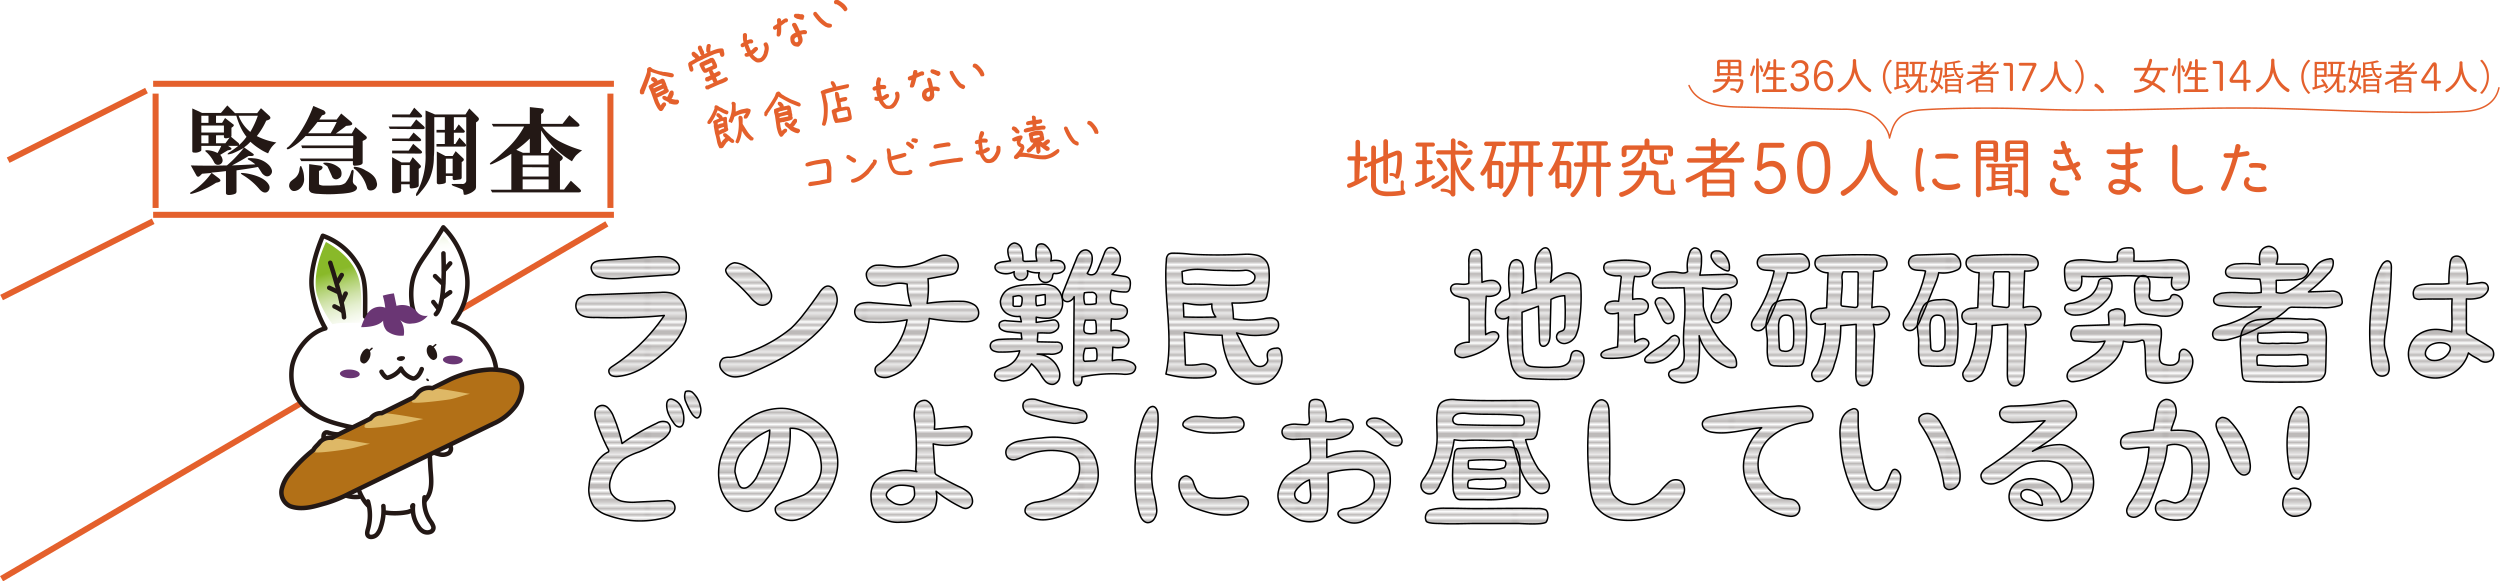 <svg xmlns="http://www.w3.org/2000/svg" xmlns:xlink="http://www.w3.org/1999/xlink" width="146.39mm" height="34.04mm" viewBox="0 0 414.98 96.5"><defs><style>.cls-1,.cls-12,.cls-15,.cls-2,.cls-3,.cls-9{fill:none;}.cls-12,.cls-2,.cls-4,.cls-9{stroke:#231815;}.cls-2{stroke-linecap:square;stroke-width:0.3px;}.cls-15,.cls-3{stroke:#e4602c;}.cls-3{stroke-miterlimit:10;}.cls-4{fill:#fff;}.cls-12,.cls-14,.cls-15,.cls-4,.cls-9{stroke-linecap:round;stroke-linejoin:round;}.cls-12,.cls-4{stroke-width:0.75px;}.cls-5{fill:#231815;}.cls-6{fill:url(#linear-gradient);}.cls-7{fill:url(#linear-gradient-2);}.cls-8{fill:#6a3674;}.cls-14,.cls-15,.cls-9{stroke-width:0.25px;}.cls-10{fill:#b27017;}.cls-11{fill:#deb866;}.cls-13{fill:#e4602c;}.cls-14{stroke:#000;fill:url(#USGS_8_下水処理);}</style><linearGradient id="linear-gradient" x1="-2935.51" y1="-187.7" x2="-2939.53" y2="-197.14" gradientTransform="matrix(-0.89, 0.45, 0.45, 0.89, -2468.8, 1530.77)" gradientUnits="userSpaceOnUse"><stop offset="0" stop-color="#fff"/><stop offset="0.11" stop-color="#fcfdf9"/><stop offset="0.24" stop-color="#f3f8e9"/><stop offset="0.4" stop-color="#e4efce"/><stop offset="0.57" stop-color="#cfe2a8"/><stop offset="0.75" stop-color="#b4d377"/><stop offset="0.94" stop-color="#94c03d"/><stop offset="1" stop-color="#89b929"/></linearGradient><linearGradient id="linear-gradient-2" x1="-2817.33" y1="225.09" x2="-2821.45" y2="215.39" gradientTransform="matrix(-0.77, 0.64, 0.64, 0.77, -2250.2, 1683.47)" xlink:href="#linear-gradient"/><pattern id="USGS_8_下水処理" data-name="USGS 8 下水処理" width="72" height="74.8" patternTransform="translate(35.46 9.19) scale(0.5)" patternUnits="userSpaceOnUse" viewBox="0 0 72 74.8"><rect class="cls-1" width="72" height="74.8"/><line class="cls-2" x1="72" y1="73.95" x2="144" y2="73.95"/><line class="cls-2" x1="72" y1="72.25" x2="144" y2="72.25"/><line class="cls-2" x1="72" y1="70.55" x2="144" y2="70.55"/><line class="cls-2" x1="72" y1="68.85" x2="144" y2="68.85"/><line class="cls-2" x1="72" y1="67.15" x2="144" y2="67.15"/><line class="cls-2" x1="72" y1="65.45" x2="144" y2="65.45"/><line class="cls-2" x1="72" y1="63.75" x2="144" y2="63.75"/><line class="cls-2" x1="72" y1="62.05" x2="144" y2="62.05"/><line class="cls-2" x1="72" y1="60.35" x2="144" y2="60.35"/><line class="cls-2" x1="72" y1="58.65" x2="144" y2="58.65"/><line class="cls-2" x1="72" y1="56.95" x2="144" y2="56.95"/><line class="cls-2" x1="72" y1="55.25" x2="144" y2="55.25"/><line class="cls-2" x1="72" y1="53.55" x2="144" y2="53.55"/><line class="cls-2" x1="72" y1="51.85" x2="144" y2="51.85"/><line class="cls-2" x1="72" y1="50.15" x2="144" y2="50.15"/><line class="cls-2" x1="72" y1="48.45" x2="144" y2="48.45"/><line class="cls-2" x1="72" y1="46.75" x2="144" y2="46.75"/><line class="cls-2" x1="72" y1="45.05" x2="144" y2="45.05"/><line class="cls-2" x1="72" y1="43.35" x2="144" y2="43.35"/><line class="cls-2" x1="72" y1="41.65" x2="144" y2="41.65"/><line class="cls-2" x1="72" y1="39.95" x2="144" y2="39.95"/><line class="cls-2" x1="72" y1="38.25" x2="144" y2="38.25"/><line class="cls-2" x1="72" y1="36.55" x2="144" y2="36.55"/><line class="cls-2" x1="72" y1="34.85" x2="144" y2="34.85"/><line class="cls-2" x1="72" y1="33.15" x2="144" y2="33.15"/><line class="cls-2" x1="72" y1="31.45" x2="144" y2="31.45"/><line class="cls-2" x1="72" y1="29.75" x2="144" y2="29.75"/><line class="cls-2" x1="72" y1="28.05" x2="144" y2="28.05"/><line class="cls-2" x1="72" y1="26.35" x2="144" y2="26.35"/><line class="cls-2" x1="72" y1="24.65" x2="144" y2="24.65"/><line class="cls-2" x1="72" y1="22.95" x2="144" y2="22.95"/><line class="cls-2" x1="72" y1="21.25" x2="144" y2="21.25"/><line class="cls-2" x1="72" y1="19.55" x2="144" y2="19.55"/><line class="cls-2" x1="72" y1="17.85" x2="144" y2="17.85"/><line class="cls-2" x1="72" y1="16.15" x2="144" y2="16.15"/><line class="cls-2" x1="72" y1="14.45" x2="144" y2="14.45"/><line class="cls-2" x1="72" y1="12.75" x2="144" y2="12.75"/><line class="cls-2" x1="72" y1="11.05" x2="144" y2="11.05"/><line class="cls-2" x1="72" y1="9.35" x2="144" y2="9.35"/><line class="cls-2" x1="72" y1="7.65" x2="144" y2="7.65"/><line class="cls-2" x1="72" y1="5.95" x2="144" y2="5.95"/><line class="cls-2" x1="72" y1="4.25" x2="144" y2="4.25"/><line class="cls-2" x1="72" y1="2.55" x2="144" y2="2.55"/><line class="cls-2" x1="72" y1="0.85" x2="144" y2="0.85"/><line class="cls-2" y1="73.95" x2="72" y2="73.95"/><line class="cls-2" y1="72.25" x2="72" y2="72.25"/><line class="cls-2" y1="70.55" x2="72" y2="70.55"/><line class="cls-2" y1="68.85" x2="72" y2="68.85"/><line class="cls-2" y1="67.15" x2="72" y2="67.15"/><line class="cls-2" y1="65.45" x2="72" y2="65.45"/><line class="cls-2" y1="63.75" x2="72" y2="63.75"/><line class="cls-2" y1="62.05" x2="72" y2="62.05"/><line class="cls-2" y1="60.35" x2="72" y2="60.35"/><line class="cls-2" y1="58.65" x2="72" y2="58.65"/><line class="cls-2" y1="56.95" x2="72" y2="56.95"/><line class="cls-2" y1="55.25" x2="72" y2="55.25"/><line class="cls-2" y1="53.55" x2="72" y2="53.55"/><line class="cls-2" y1="51.85" x2="72" y2="51.85"/><line class="cls-2" y1="50.15" x2="72" y2="50.15"/><line class="cls-2" y1="48.45" x2="72" y2="48.45"/><line class="cls-2" y1="46.75" x2="72" y2="46.75"/><line class="cls-2" y1="45.05" x2="72" y2="45.05"/><line class="cls-2" y1="43.35" x2="72" y2="43.35"/><line class="cls-2" y1="41.65" x2="72" y2="41.65"/><line class="cls-2" y1="39.95" x2="72" y2="39.95"/><line class="cls-2" y1="38.25" x2="72" y2="38.25"/><line class="cls-2" y1="36.55" x2="72" y2="36.55"/><line class="cls-2" y1="34.85" x2="72" y2="34.85"/><line class="cls-2" y1="33.15" x2="72" y2="33.15"/><line class="cls-2" y1="31.45" x2="72" y2="31.45"/><line class="cls-2" y1="29.75" x2="72" y2="29.75"/><line class="cls-2" y1="28.05" x2="72" y2="28.05"/><line class="cls-2" y1="26.35" x2="72" y2="26.35"/><line class="cls-2" y1="24.65" x2="72" y2="24.65"/><line class="cls-2" y1="22.95" x2="72" y2="22.95"/><line class="cls-2" y1="21.25" x2="72" y2="21.25"/><line class="cls-2" y1="19.55" x2="72" y2="19.55"/><line class="cls-2" y1="17.85" x2="72" y2="17.85"/><line class="cls-2" y1="16.15" x2="72" y2="16.15"/><line class="cls-2" y1="14.45" x2="72" y2="14.45"/><line class="cls-2" y1="12.75" x2="72" y2="12.75"/><line class="cls-2" y1="11.05" x2="72" y2="11.05"/><line class="cls-2" y1="9.35" x2="72" y2="9.35"/><line class="cls-2" y1="7.65" x2="72" y2="7.65"/><line class="cls-2" y1="5.95" x2="72" y2="5.95"/><line class="cls-2" y1="4.25" x2="72" y2="4.25"/><line class="cls-2" y1="2.55" x2="72" y2="2.55"/><line class="cls-2" y1="0.85" x2="72" y2="0.85"/><line class="cls-2" x1="-72" y1="73.95" y2="73.95"/><line class="cls-2" x1="-72" y1="72.25" y2="72.25"/><line class="cls-2" x1="-72" y1="70.55" y2="70.55"/><line class="cls-2" x1="-72" y1="68.85" y2="68.85"/><line class="cls-2" x1="-72" y1="67.15" y2="67.15"/><line class="cls-2" x1="-72" y1="65.45" y2="65.45"/><line class="cls-2" x1="-72" y1="63.75" y2="63.75"/><line class="cls-2" x1="-72" y1="62.05" y2="62.05"/><line class="cls-2" x1="-72" y1="60.35" y2="60.35"/><line class="cls-2" x1="-72" y1="58.65" y2="58.65"/><line class="cls-2" x1="-72" y1="56.95" y2="56.95"/><line class="cls-2" x1="-72" y1="55.25" y2="55.25"/><line class="cls-2" x1="-72" y1="53.55" y2="53.55"/><line class="cls-2" x1="-72" y1="51.85" y2="51.85"/><line class="cls-2" x1="-72" y1="50.15" y2="50.15"/><line class="cls-2" x1="-72" y1="48.45" y2="48.45"/><line class="cls-2" x1="-72" y1="46.75" y2="46.75"/><line class="cls-2" x1="-72" y1="45.05" y2="45.05"/><line class="cls-2" x1="-72" y1="43.35" y2="43.35"/><line class="cls-2" x1="-72" y1="41.65" y2="41.65"/><line class="cls-2" x1="-72" y1="39.95" y2="39.95"/><line class="cls-2" x1="-72" y1="38.25" y2="38.25"/><line class="cls-2" x1="-72" y1="36.55" y2="36.55"/><line class="cls-2" x1="-72" y1="34.85" y2="34.85"/><line class="cls-2" x1="-72" y1="33.15" y2="33.15"/><line class="cls-2" x1="-72" y1="31.45" y2="31.45"/><line class="cls-2" x1="-72" y1="29.75" y2="29.75"/><line class="cls-2" x1="-72" y1="28.05" y2="28.05"/><line class="cls-2" x1="-72" y1="26.35" y2="26.35"/><line class="cls-2" x1="-72" y1="24.65" y2="24.65"/><line class="cls-2" x1="-72" y1="22.95" y2="22.95"/><line class="cls-2" x1="-72" y1="21.25" y2="21.25"/><line class="cls-2" x1="-72" y1="19.55" y2="19.55"/><line class="cls-2" x1="-72" y1="17.85" y2="17.85"/><line class="cls-2" x1="-72" y1="16.15" y2="16.15"/><line class="cls-2" x1="-72" y1="14.45" y2="14.45"/><line class="cls-2" x1="-72" y1="12.75" y2="12.75"/><line class="cls-2" x1="-72" y1="11.05" y2="11.05"/><line class="cls-2" x1="-72" y1="9.35" y2="9.35"/><line class="cls-2" x1="-72" y1="7.65" y2="7.65"/><line class="cls-2" x1="-72" y1="5.95" y2="5.95"/><line class="cls-2" x1="-72" y1="4.25" y2="4.25"/><line class="cls-2" x1="-72" y1="2.55" y2="2.55"/><line class="cls-2" x1="-72" y1="0.85" y2="0.85"/></pattern></defs><g id="レイヤー_2" data-name="レイヤー 2"><g id="文字_新_" data-name="文字（新）"><line class="cls-3" x1="25.41" y1="13.91" x2="101.9" y2="13.91"/><line class="cls-3" x1="1.34" y1="26.59" x2="24.31" y2="15.03"/><line class="cls-3" x1="0.25" y1="49.39" x2="25.41" y2="36.73"/><line class="cls-3" x1="0.25" y1="96.07" x2="100.73" y2="37.16"/><line class="cls-3" x1="25.41" y1="35.66" x2="101.9" y2="35.66"/><line class="cls-3" x1="25.82" y1="15.54" x2="25.82" y2="34.52"/><line class="cls-3" x1="101.32" y1="15.54" x2="101.32" y2="34.52"/><path class="cls-4" d="M60.79,80.44a9.43,9.43,0,0,1-3.41-.19c-.61-.24-1.71-.93-2-.15-.33.93.8,1.78,1.61,2a5.15,5.15,0,0,0,2.62.37"/><path class="cls-4" d="M71.48,78.26c.1,1.23.32,3.16-.66,4.45A5.86,5.86,0,0,1,67.65,85a11.18,11.18,0,0,1-5.33-.27c-2.27-1-2.81-3.59-3.69-5.91a14.22,14.22,0,0,1-.57-7.32,4.91,4.91,0,0,1,.88-2.36,4.64,4.64,0,0,1,1.8-1.25c2.17-1,4.8-1.48,6.88-.32a7.23,7.23,0,0,1,2,1.61C71.48,71.43,71.26,75.53,71.48,78.26Z"/><path class="cls-4" d="M70.64,71.6a4.29,4.29,0,0,0,3.16,2.05,1.52,1.52,0,0,1,.79.2.9.9,0,0,1-.15,1.39,1.94,1.94,0,0,1-1.57.15A5.37,5.37,0,0,1,70.31,74a.42.42,0,0,1,.33.07"/><path class="cls-4" d="M58.83,71.13a2.81,2.81,0,0,1-2.4,1,6.37,6.37,0,0,1-1.89-.29.92.92,0,0,0-.43-.06.58.58,0,0,0-.39.46,1.41,1.41,0,0,0,.53,1.38,2.7,2.7,0,0,0,1.46.5A4.3,4.3,0,0,0,59,73"/><path class="cls-4" d="M70.46,82.55a5.84,5.84,0,0,0,1,4,2.87,2.87,0,0,1,.46.86.73.73,0,0,1-.36.83,1.45,1.45,0,0,1-1.27,0,2.13,2.13,0,0,1-.82-.78,5.17,5.17,0,0,1-.91-3.59.26.26,0,0,0-.11.33"/><path class="cls-4" d="M61.07,83.24a8.36,8.36,0,0,1,0,4.6c-.12.4-.23.91.09,1.16a.72.72,0,0,0,.37.13,1.36,1.36,0,0,0,1.11-.51,3.13,3.13,0,0,0,.57-1.12A8.82,8.82,0,0,0,63.63,84"/><path class="cls-4" d="M75.21,53.49a10.21,10.21,0,0,0,2-9.28,14,14,0,0,0-3.63-6.47c-2.94,4.91-4,5.51-4.91,8.15-.69,2.09-.5,5.34.41,6.66a14,14,0,0,0-8.48,0c0-4.51.24-6.57-1.61-9.21a10.86,10.86,0,0,0-5.41-4.2c-1.33,3.2-2.21,6.52-1.78,9.1A18.39,18.39,0,0,0,54,54.51c-2.86.73-5.27,4.07-5.57,6.62-.52,4.42,1.94,7.61,7.23,9.13a35.49,35.49,0,0,0,17.86.41c4.59-1.21,8-3.32,8.75-7.1C83.12,58.77,79.55,54.52,75.21,53.49Z"/><path class="cls-4" d="M70,61.27c-.34.95-.93,1.58-1.44,1.56a3.2,3.2,0,0,1-2-1.65,4.06,4.06,0,0,1-2.24,1.53c-.33,0-.8-.6-1-1"/><path class="cls-5" d="M67,59.14c-.59-.09-1.06.09-1.13.34s.26.47.71.44S67.53,59.35,67,59.14Z"/><path class="cls-5" d="M71.41,57.28c.13,0,.37.17.46.24a1.79,1.79,0,0,1,.41.53,1.89,1.89,0,0,1,.26,1.24.72.72,0,0,1-.61.48,1.09,1.09,0,0,1-.63-.42A1.77,1.77,0,0,1,70.83,58a1,1,0,0,1,.29-.63A.49.49,0,0,1,71.41,57.28Z"/><path class="cls-5" d="M60.89,57.86c-.13,0-.36.17-.46.25a1.74,1.74,0,0,0-.39.53,1.83,1.83,0,0,0-.24,1.25.71.71,0,0,0,.62.46,1,1,0,0,0,.62-.43,1.8,1.8,0,0,0,.45-1.31,1.16,1.16,0,0,0-.3-.63A.51.51,0,0,0,60.89,57.86Z"/><path class="cls-6" d="M73.62,39.17c-1.92,2.28-4.21,6.14-4.5,8.22-.38,2.71.46,3.34,1.36,5.55a17.92,17.92,0,0,1,3.24.34c1.16-1.54,3-2.48,3.09-5.43A10.55,10.55,0,0,0,73.62,39.17Z"/><path class="cls-7" d="M54.1,40.16c-2.3,4.92-1.69,8.27-1.48,8.84a17.76,17.76,0,0,0,2.56,4.83c1.39-.41,4.08-.16,4.57-.26a23,23,0,0,0,0-6.42C59.47,45.58,58.61,42.71,54.1,40.16Z"/><path class="cls-4" d="M73.6,42.06c0,1.15.44,8.43-1.26,10.09"/><path class="cls-4" d="M74.72,43.72c-.28.37-1,1.14-1,1.14"/><line class="cls-4" x1="72.21" y1="45.83" x2="73.51" y2="47.11"/><line class="cls-4" x1="74.72" y1="48.5" x2="73.47" y2="49.38"/><line class="cls-4" x1="71.92" y1="50.13" x2="72.77" y2="51.24"/><path class="cls-4" d="M54.81,43.62c.41,1.2,2.21,7,2.29,9.05"/><line class="cls-4" x1="56.72" y1="45.65" x2="55.95" y2="46.94"/><line class="cls-4" x1="54.64" y1="47.77" x2="56.21" y2="48.51"/><line class="cls-4" x1="57.37" y1="48.73" x2="56.71" y2="50.13"/><path class="cls-4" d="M55.51,50.86a10.47,10.47,0,0,1,1.37.77"/><path class="cls-8" d="M65.38,48.7a11.45,11.45,0,0,0-1.85.38,11.48,11.48,0,0,1,.41,2,2.47,2.47,0,0,0-3,1.05,8.69,8.69,0,0,0-1,2.18c1.16,0,2.89-.17,3.65-1.08a2.49,2.49,0,0,0,.61,1.71,3.87,3.87,0,0,0,2.81.77,3.34,3.34,0,0,0-.59-2.59,2.33,2.33,0,0,0,2,.58A3.44,3.44,0,0,0,71,52.41a1.85,1.85,0,0,1-1.21-.17c-.57-.26-.57-.68-1.49-1.23a3.32,3.32,0,0,0-2.49-.24S65.5,49.27,65.38,48.7Z"/><path class="cls-8" d="M73.51,59.7c0,.39.71.74,1.62.78s1.66-.26,1.68-.66-.71-.74-1.63-.78S73.52,59.3,73.51,59.7Z"/><path class="cls-8" d="M56.41,62c0,.4.71.75,1.63.78s1.66-.26,1.67-.66-.71-.74-1.62-.78S56.43,61.61,56.41,62Z"/><path class="cls-5" d="M70.8,62.84s.08,0,.11,0a.27.27,0,0,1,.12.06.43.43,0,0,1,.17.21.15.15,0,0,1-.07.15.23.23,0,0,1-.16,0,.38.38,0,0,1-.21-.2.26.26,0,0,1,0-.15A.08.08,0,0,1,70.8,62.84Z"/><line class="cls-9" x1="72.32" y1="57.21" x2="71.48" y2="57.91"/><line class="cls-9" x1="61.74" y1="57.82" x2="60.91" y2="58.53"/><path class="cls-10" d="M48.13,84.07a2.53,2.53,0,0,1-1.42-2.73,6.25,6.25,0,0,1,1.53-2.92,22.52,22.52,0,0,1,4.64-4.35,37.61,37.61,0,0,1,4.81-2.68c5.72-2.82,11.43-5.68,17.17-8.48a18.61,18.61,0,0,1,6.55-1.57c1.47,0,3.85.24,4.75,1.41s.42,3.09-.46,4.47a9.18,9.18,0,0,1-3.84,3.12L57.94,82a22.31,22.31,0,0,1-4,1.63C52.54,84,50.24,84.84,48.13,84.07Z"/><path class="cls-11" d="M61.41,73.67c-.85.17-2.5.66-3.38.82-1.4.25-5.59.84-6,.54s.61-1.1.86-1.43a2.6,2.6,0,0,1,2.63-.84C57.51,73,59.47,73.36,61.41,73.67Z"/><path class="cls-11" d="M70.27,69.56c-.88.18-3.06.77-4,.91-1.07.17-5.3.81-5.69.5s.63-1.14.89-1.48a2.65,2.65,0,0,1,2.72-.87C66.24,68.82,68.26,69.24,70.27,69.56Z"/><path class="cls-11" d="M78,65.38c-.87.18-2.47.77-3.38.92s-5.81.78-6.19.48.62-1.13.88-1.47A2.64,2.64,0,0,1,72,64.45C74,64.64,76,65.06,78,65.38Z"/><path class="cls-12" d="M86.16,62.75c-.9-1.17-3.28-1.4-4.75-1.41a18.61,18.61,0,0,0-6.55,1.57l-3.1,1.53a2.49,2.49,0,0,0-2.5.87c-.11.15-.38.4-.61.66l-5.29,2.61a2.2,2.2,0,0,0-1.87.91l0,0-3.77,1.86c-.88.43-1.75.87-2.61,1.34a2.27,2.27,0,0,0-2.16.87c-.19.25-.8.76-.93,1.13a23.79,23.79,0,0,0-3.75,3.69,6.25,6.25,0,0,0-1.53,2.92,2.53,2.53,0,0,0,1.42,2.73c2.11.77,4.41-.1,5.85-.48a22.31,22.31,0,0,0,4-1.63L81.86,70.34a9.18,9.18,0,0,0,3.84-3.12C86.58,65.84,87.06,63.92,86.16,62.75Z"/><path class="cls-13" d="M225.63,29.71l.85-.46a.3.3,0,0,1,.43,0c.3.39-.18.65-.56.84a15.27,15.27,0,0,1-1.67.85c-.46.2-.89.44-1.05,0a.33.33,0,0,1,.2-.46c.08,0,.57-.21,1-.43v-3.4H224c-.45,0-.48-.7,0-.7h1V23.59a.38.38,0,0,1,.76,0V26h.88c.44,0,.42.7,0,.7h-.87ZM233,31.15a.93.93,0,0,0,.21.59.38.38,0,0,1-.24.6,12.89,12.89,0,0,1-2.4.22,4.15,4.15,0,0,1-2.09-.38,1.78,1.78,0,0,1-.9-1.7V27.54l-.69.3c-.39.16-.68-.49-.28-.66l1-.42V24.5a.4.4,0,0,1,.79,0v1.92l1.22-.53v-2.4a.39.39,0,0,1,.78,0v2.06l1.2-.47c.55-.22,1.09,0,1.09.64a10.63,10.63,0,0,1-.45,3.73.37.37,0,0,1-.68,0,.86.86,0,0,0-.73-.24.25.25,0,0,1,0-.49,1.68,1.68,0,0,1,.81.16,11.84,11.84,0,0,0,.29-3c0-.1-.07-.14-.15-.1l-1.38.58v3.78a.39.39,0,0,1-.78,0V26.69l-1.22.52v3.27c0,1.09.73,1.32,2.2,1.32a13,13,0,0,0,1.91-.15V30.2a.26.26,0,0,1,.52,0Z"/><path class="cls-13" d="M236.84,29.6l.86-.45a.31.31,0,0,1,.42.06c.27.37-.16.56-.42.71a18.78,18.78,0,0,1-2,.95c-.31.14-.65.32-.81-.05a.33.33,0,0,1,.19-.45c.12-.05.62-.23,1-.42V27.26h-.75a.34.34,0,0,1,0-.67h.76V24.34h-.8a.34.34,0,0,1,0-.68h2.56a.34.34,0,0,1,0,.68h-1v2.25h.7a.34.34,0,0,1,0,.67h-.7Zm3.33.33a8.46,8.46,0,0,1-1.73,1.24c-.25.14-.54.34-.76,0a.36.36,0,0,1,.13-.55,9,9,0,0,0,2.13-1.44.33.33,0,0,1,.47,0C240.68,29.5,240.38,29.74,240.17,29.93Zm1.39-4.26a7.59,7.59,0,0,0,3,5.34.39.39,0,0,1,.11.57c-.27.36-.61.08-.89-.15a7.19,7.19,0,0,1-2.2-3.3v4.14a.4.4,0,0,1-.76.13c-.07-.15-.31-.58-1.45-.58a.25.25,0,0,1,0-.5,3,3,0,0,1,1.45.32v-6h-2.12a.35.35,0,0,1,0-.7h2.14V23.35a.38.38,0,0,1,.76,0V25h2.14a.48.48,0,0,1,.31-.15c.49,0,.59.85,0,.85Zm-2,2.53a6.63,6.63,0,0,0-.95-1.32.35.35,0,0,1,0-.54c.31-.29.56,0,.76.26a8.84,8.84,0,0,1,.68.92c.19.31.38.65,0,.84A.35.35,0,0,1,239.54,28.2ZM243,24.59a3.11,3.11,0,0,0-.86-.55.34.34,0,0,1-.16-.49c.18-.36.57-.17,1,.11s.81.54.53.9A.37.37,0,0,1,243,24.59Zm1,2.48a7.48,7.48,0,0,1-.7.84c-.22.23-.46.54-.76.27a.34.34,0,0,1,0-.5,6.51,6.51,0,0,0,.95-1.26.38.38,0,0,1,.55-.15C244.42,26.52,244.18,26.86,244,27.07Z"/><path class="cls-13" d="M248.41,24.24a13.78,13.78,0,0,1-.73,2.47h1.14a.65.65,0,0,1,.72.73v3.5a.38.38,0,0,1-.75.1h-1.15a.38.38,0,0,1-.75-.09V28.28c-.41.68-.66,1.07-1,.81a.36.36,0,0,1-.08-.52,10.17,10.17,0,0,0,1.85-4.33h-1a.37.37,0,0,1,0-.73h3a.37.37,0,0,1,0,.73Zm.37,3.29a.1.1,0,0,0-.11-.11h-.91a.1.1,0,0,0-.11.11v2.82h1.13Zm5.71.15v4.63a.41.41,0,0,1-.81,0V27.68h-1.53a8,8,0,0,1-1.71,4.54c-.28.35-.57.71-.92.38a.39.39,0,0,1,0-.57,7,7,0,0,0,1.82-4.35h-1.07a.37.37,0,0,1,0-.73h1.13c0-.43,0-.84,0-2.78h-.6a.36.36,0,0,1,0-.72h4.47a.36.36,0,0,1,0,.72h-.74V27h.87a.43.43,0,0,1,.3-.13c.54,0,.58.87,0,.86Zm-.81-3.51h-1.5c0,1.93,0,2.35,0,2.78h1.5Z"/><path class="cls-13" d="M259.68,24.24a13,13,0,0,1-.72,2.47h1.13a.66.66,0,0,1,.73.73v3.5a.38.38,0,0,1-.75.1h-1.16a.38.38,0,0,1-.74-.09V28.28c-.41.68-.66,1.07-1,.81a.37.37,0,0,1-.08-.52,10.17,10.17,0,0,0,1.85-4.33h-1a.37.37,0,0,1,0-.73h3a.37.37,0,0,1,0,.73Zm.38,3.29a.11.11,0,0,0-.11-.11H259a.11.11,0,0,0-.12.11v2.82h1.14Zm5.71.15v4.63a.41.41,0,0,1-.82,0V27.68h-1.53a8,8,0,0,1-1.7,4.54c-.29.35-.57.71-.92.38a.39.39,0,0,1,0-.57,7,7,0,0,0,1.83-4.35h-1.08a.37.37,0,0,1,0-.73h1.13c0-.43,0-.84,0-2.78h-.59a.36.36,0,0,1,0-.72h4.46a.36.36,0,0,1,0,.72h-.73V27h.87a.39.39,0,0,1,.29-.13c.54,0,.59.87,0,.86ZM265,24.17h-1.49c0,1.93,0,2.35,0,2.78H265Z"/><path class="cls-13" d="M277.86,31a1.38,1.38,0,0,0,.21.74.39.39,0,0,1-.31.59,9.42,9.42,0,0,1-1.3,0c-.53,0-1.92,0-1.92-1.45V29.21a.13.13,0,0,0-.14-.13h-1.34a5.39,5.39,0,0,1-3.27,3.41c-.38.17-.79.36-1-.08a.36.36,0,0,1,.23-.5,4.81,4.81,0,0,0,3.18-2.83h-2.33a.38.38,0,0,1,0-.76h2.56a6.2,6.2,0,0,0,.08-1.13.39.39,0,0,1,.77,0,5.86,5.86,0,0,1-.08,1.13h1.34a.71.71,0,0,1,.78.78V31c0,.37.08.63,1.11.64.34,0,.64,0,.9,0V30.05a.25.25,0,1,1,.49,0Zm-.15-5.37a.41.41,0,0,1-.81,0V25a.13.13,0,0,0-.13-.14h-2.21v1.22c0,.29.06.51.91.54.22,0,.47,0,.74,0v-.95a.24.24,0,1,1,.48,0v.53a.94.94,0,0,0,.18.53.36.36,0,0,1-.26.55,5.58,5.58,0,0,1-.79.05h-.37c-.4,0-1.63,0-1.63-1.28V24.87h-1.1a3.75,3.75,0,0,1-2.66,2.83c-.36.1-.75.24-.85-.19a.34.34,0,0,1,.27-.44,3.18,3.18,0,0,0,2.5-2.2h-1.87A.13.13,0,0,0,270,25v.68a.41.41,0,0,1-.82,0V24.9a.7.7,0,0,1,.8-.76h3v-.75a.41.41,0,0,1,.82,0v.75h3.12a.71.71,0,0,1,.79.78Z"/><path class="cls-13" d="M285.74,27c-.37.3-.95.71-1.35,1h2.74a.66.66,0,0,1,.75.75v3.66a.39.39,0,0,1-.76.08h-3.8c0,.36-.74.37-.74-.08V29.1c-.43.25-1.14.63-1.64.89s-.87.53-1.09.09a.37.37,0,0,1,.17-.52A26,26,0,0,0,284.56,27h-4.17c-.48,0-.5-.74,0-.74H284V25h-2.22a.35.35,0,0,1,0-.7H284v-1a.4.4,0,0,1,.8,0v1h1.66c.45,0,.41.7,0,.7h-1.62v1.22h.73A13.74,13.74,0,0,0,288,23.7c.34-.48,1-.06.7.37h0a11.81,11.81,0,0,1-2,2.17h2.13a.56.56,0,0,1,.31-.13c.5,0,.6.87,0,.87Zm1.37,1.74a.12.12,0,0,0-.1-.11h-3.57a.11.11,0,0,0-.11.11v1.08h3.78Zm0,1.72h-3.78v1.36h3.78Z"/><path class="cls-13" d="M292.52,27.28a2.7,2.7,0,0,1,2.05-.55,2.24,2.24,0,0,1,1.83,2,3.07,3.07,0,0,1-.87,2.81,2.92,2.92,0,0,1-3.14.39,2.33,2.33,0,0,1-1.15-1.33.46.46,0,0,1,.86-.34,1.58,1.58,0,0,0,.86,1,1.86,1.86,0,0,0,2.56-2,1.59,1.59,0,0,0-1.28-1.61,2.42,2.42,0,0,0-1.87.61.43.43,0,0,1-.72-.32l.33-3.8a.54.54,0,0,1,.56-.44h3.26a.41.41,0,0,1,0,.82h-2.86a.18.18,0,0,0-.19.16Z"/><path class="cls-13" d="M301.08,32.18c-1.83,0-2.78-1.47-2.78-4.41s1-4.33,2.79-4.33,2.74,1.4,2.74,4.35S302.84,32.18,301.08,32.18Zm0-7.92c-1.27,0-1.88,1.22-1.88,3.52s.59,3.58,1.87,3.58,1.83-1.27,1.83-3.58S302.34,24.26,301.09,24.26Z"/><path class="cls-13" d="M313.86,32.12a8.53,8.53,0,0,1-3.51-5.22,8.59,8.59,0,0,1-3.64,5.24c-.39.27-.79.61-1.09.14a.44.44,0,0,1,.14-.62,7.64,7.64,0,0,0,3.59-4.22,13.2,13.2,0,0,0,.46-3.89.47.47,0,0,1,.93,0,10.49,10.49,0,0,0,.6,3.9,7.72,7.72,0,0,0,3.45,4.13.45.45,0,0,1,.16.69C314.62,32.73,314.19,32.36,313.86,32.12Z"/><path class="cls-13" d="M319.06,31.79a.57.57,0,0,1-.78-.44,12.16,12.16,0,0,1-.26-3.77,14.39,14.39,0,0,1,.32-2.35c.05-.26.13-.8.61-.66a.39.39,0,0,1,.27.48A12.24,12.24,0,0,0,319,31c.43-.12.64.52.22.72Zm5.67-.4a5.29,5.29,0,0,1-1.81.14,2.69,2.69,0,0,1-2-1c-.33-.49-.18-.79.12-.88a.38.38,0,0,1,.5.27c.14.39.63.63,1.48.73a4.84,4.84,0,0,0,1.84-.19.38.38,0,0,1,.52.24C325.49,31.21,325,31.31,324.73,31.39Zm-.19-5s-.34-.05-1.39-.08a10.61,10.61,0,0,0-1.49.06.37.37,0,0,1-.43-.34c0-.44.39-.46.72-.49s.75-.05,1.2-.05a10.47,10.47,0,0,1,1.16.05c.35,0,.84.06.77.54C325.06,26.24,324.88,26.41,324.54,26.35Z"/><path class="cls-13" d="M331.67,26.52c0,.45-.69.55-.78.11h-2.1v5.72a.4.4,0,0,1-.8,0V24c0-.48.33-.68.76-.68h2.15c.43,0,.77.16.77.68Zm-.79-2.47a.15.15,0,0,0-.17-.15H329a.15.15,0,0,0-.16.15v.61h2.09Zm0,1.18h-2.09V26h2.09Zm3.8,1.94a.31.31,0,0,1,0,.62H334v4.43a.35.35,0,0,1-.7,0v-1c-1.36.24-2.59.38-3.31.45A.34.34,0,0,1,330,31l.59,0V27.79H330c-.4,0-.42-.62,0-.62Zm-1.34.62h-2.1v.6h2.1Zm0,1.14h-2.1v.61h2.1Zm0,1.15h-2.1v.8c.33,0,1.4-.14,2.1-.24Zm3.31,2.22a.4.4,0,0,1-.76.22c-.21-.46-.76-.54-1.25-.54a.26.26,0,1,1,0-.51,2.42,2.42,0,0,1,1.22.22V26.63h-2.23c-.09.44-.78.34-.78-.11V24c0-.5.36-.68.78-.68h2.24c.45,0,.78.18.78.68Zm-.79-8.25a.15.15,0,0,0-.16-.15h-1.91a.14.14,0,0,0-.15.15v.61h2.22Zm0,1.18h-2.22V26h2.22Z"/><path class="cls-13" d="M343.51,32c0,.47-.42.47-.85.47a4.43,4.43,0,0,1-.91-.1,1.82,1.82,0,0,1-1.37-1.16,1.56,1.56,0,0,1,0-1.16c.16-.39.42-.68.76-.48a.36.36,0,0,1,.1.51.92.92,0,0,0-.11.86,1,1,0,0,0,.78.59,3.89,3.89,0,0,0,1.13.06A.41.41,0,0,1,343.51,32Zm-.09-6.6c.35.89.75,1.75.74,1.76a3.89,3.89,0,0,0,.56-.26.37.37,0,0,1,.53.12c.2.36-.13.58-.44.74l-.26.11c.32.57.43.7.77,1.25.24.39.11.75-.25.84l-.19,0a.37.37,0,0,1-.33-.65c-.44-.73-.33-.56-.69-1.22a4.44,4.44,0,0,1-1.48.25,1.67,1.67,0,0,1-1.33-.47,1,1,0,0,1-.24-.54c-.06-.34,0-.73.38-.72a.34.34,0,0,1,.33.37c0,.24,0,.28.1.37a1,1,0,0,0,.75.21,3.86,3.86,0,0,0,1.12-.19,20.24,20.24,0,0,1-.83-1.85,4.9,4.9,0,0,1-1,.05c-.37,0-.78,0-.75-.44a.37.37,0,0,1,.4-.31,3.91,3.91,0,0,0,1.07,0,3.72,3.72,0,0,0-.2-.58c-.1-.32-.26-.7.16-.83a.35.35,0,0,1,.47.26c.11.35.16.49.34,1l.18-.06a.36.36,0,1,1,.25.68Z"/><path class="cls-13" d="M352.8,23.91a.41.41,0,0,1,.81,0c0,.33,0,.88,0,.88h.33c.16,0,.31,0,1.38-.18a.39.39,0,0,1,.43.32c0,.44-.4.46-.71.5s-.95.1-1.43.13c0,.24,0,.54,0,.85s0,.52,0,.79c.2-.07.44-.17.71-.29a.36.36,0,0,1,.51.18c.18.42-.24.58-.53.7s-.49.18-.69.24c0,.91,0,1.62,0,2.17a8.88,8.88,0,0,1,1.32.69c.26.18.73.53.39.91a.42.42,0,0,1-.57,0,8.27,8.27,0,0,0-1.25-.83,1.63,1.63,0,0,1-.74,1.09,2.21,2.21,0,0,1-1.78.15,1.51,1.51,0,0,1-.8-.56,1.24,1.24,0,0,1,.07-1.44,1.6,1.6,0,0,1,1.19-.48,4.1,4.1,0,0,1,1.4.21c0-.51,0-1.23,0-1.77a3.51,3.51,0,0,1-2-.27c-.33-.15-.57-.41-.35-.74a.41.41,0,0,1,.58-.06,2.42,2.42,0,0,0,1.74.26c0-1.11,0-.8,0-1.77-.66,0-1.62,0-2.41,0-.31,0-.74,0-.73-.45a.37.37,0,0,1,.39-.35c.4,0,1.74.06,2.74,0Zm-1.35,6.56a1.32,1.32,0,0,0-.51.12.42.42,0,0,0-.17.62.89.89,0,0,0,.41.27,1.39,1.39,0,0,0,1.12-.08.94.94,0,0,0,.43-.71A3.3,3.3,0,0,0,351.45,30.47Z"/><path class="cls-13" d="M360.58,24.38a.45.45,0,0,1,.89,0c-.05,2.27,0,1.42-.05,3.49,0,1,0,1.51,0,2a1.47,1.47,0,0,0,1.45,1.53,4.19,4.19,0,0,0,2.18-.59.4.4,0,0,1,.59.16c.25.45-.25.69-.56.83a4.77,4.77,0,0,1-2.29.46,2.36,2.36,0,0,1-2.21-2.3c0-.5,0-1,0-2.05Z"/><path class="cls-13" d="M371.67,25.31c.47-.06.95-.16,1.24-.21a.39.39,0,0,1,.49.31c.07.45-.39.48-.75.53l-1.15.15A34.55,34.55,0,0,1,369.75,31c-.15.35-.41.87-.86.62a.39.39,0,0,1-.16-.53,23.82,23.82,0,0,0,1.9-4.89c-.4,0-.56,0-.77,0s-.77.07-.76-.42a.37.37,0,0,1,.39-.35c.19,0,1.05,0,1.33,0,.08-.37.17-.78.25-1.18a.37.37,0,0,1,.47-.33c.53.09.37.61.29.88Zm3.84,6.54a4.17,4.17,0,0,1-1.8-.11c-1.08-.35-1.41-1.14-1.14-1.84.19-.52.51-.57.76-.4a.39.39,0,0,1,0,.54c-.2.27-.12.7.58.93a4.84,4.84,0,0,0,1.88,0,.39.39,0,0,1,.46.33C376.34,31.76,375.89,31.81,375.51,31.85Zm.55-3.76c-.19.36-.78.23-.73-.18a5.84,5.84,0,0,0-1.58-.05.4.4,0,0,1-.44-.34c0-.44.42-.45.77-.46a6.51,6.51,0,0,1,1.57.12c.6.12.61.54.49.77Z"/><path class="cls-5" d="M35.85,30.34a13.46,13.46,0,0,1-2.06,1.12,11,11,0,0,1-1.88.69c-.33.08-.44,0-.31-.19.33-.2.65-.41.94-.62a11.9,11.9,0,0,0,2.56-2.63l-1.56.13-.32.31c-.25.25-.45.25-.62,0l-.94-1.69q2.69.08,6,0a16.78,16.78,0,0,0,1.63-1.56c.54-.58.93-1,1.18-1.37a13,13,0,0,1-1.87.93q-1.24.38-.63-.12a16.41,16.41,0,0,0,1.57-1.13H37.85l.37.25c.3.21.25.36-.12.44l-.31.06-1.25.75a1.57,1.57,0,0,1,.37.69.73.73,0,0,1-.56.94.7.7,0,0,1-.81-.38,6.09,6.09,0,0,0-1.19-1.62c-.46-.33-.35-.46.31-.38a4.3,4.3,0,0,1,1.44.44,10.09,10.09,0,0,0,.62-1.19H33.41v.57c0,.16,0,.27-.12.31a1.65,1.65,0,0,1-.75.25c-.42,0-.63,0-.63-.25V18l1.63.75h3.12l1.06-1.25L39,18.78h3.68l.63-.82,1.37,1.25c.3.3.25.53-.12.69l-.38.13a12,12,0,0,1-1.56,2.56,11.06,11.06,0,0,0,3.25,1.06,4.39,4.39,0,0,0-.87.88,5.33,5.33,0,0,0-.5.93,7.88,7.88,0,0,1-1.5-.81,10.11,10.11,0,0,1-1.44-1.12,5.7,5.7,0,0,1-1.06.93l1.43,1c.3.21.25.36-.12.44h-.56c-.88.54-1.79,1.06-2.75,1.56l3.87-.18a8.19,8.19,0,0,0-.87-.63l-.25-.12c-.34-.25-.07-.34.81-.25a3.86,3.86,0,0,1,2.62,1.18c.59.71.61,1.28.07,1.69-.38.25-.79.13-1.25-.37l-.69-1.07c-.58.13-1.77.32-3.56.57v3.5a.43.43,0,0,1-.19.37,2.41,2.41,0,0,1-.69.19c-.58.08-.87,0-.87-.31V28.4c-1,.13-1.82.21-2.44.25l1.25.94c.42.33.35.56-.19.69ZM33.41,19.21V20.4H34.6V19.21Zm0,1.63V22h3.75V20.84Zm0,2.94H34.6V22.46H33.41Zm2.44-4.57V20.4h1l.5-.81,1.37,1.06c.13.09.11.21-.06.38l-.25.18v1.25a.36.36,0,0,1-.06.25l1.19,1a.33.33,0,0,1,.12.38,7.87,7.87,0,0,0,1.25-1.38,8.63,8.63,0,0,1-.94-1.5,12.6,12.6,0,0,1-.75-2Zm0,3.25v1.32h1.56l.69-.94a2.93,2.93,0,0,1-.56.12c-.25,0-.38-.08-.38-.25v-.25Zm3.75-3.25a6.39,6.39,0,0,0,1.94,2.69,14.72,14.72,0,0,0,1.25-2.69Zm.75,9.88c-.42-.25-.48-.38-.19-.38a8.25,8.25,0,0,1,1.06.13c1.8.37,2.92,1,3.38,1.81a.89.89,0,0,1-.31,1.25c-.38.17-.77,0-1.19-.44A10.92,10.92,0,0,0,40.35,29.09Z"/><path class="cls-5" d="M50.71,22.59a11.41,11.41,0,0,1-2.37,1.94q-.69.43-.75.12c0-.08.1-.19.31-.31a12.23,12.23,0,0,0,1.44-1.69A21,21,0,0,0,52,17.59l1.75.75q.51.43.06.69l-.37.12-.44.69h2.88l.75-1,1.56,1.31c.42.38.35.61-.19.69l-.56.06c-.25.21-.81.63-1.69,1.25h2.63L59,21.09l1.69,1.44c.29.25.25.48-.12.68l-.38.19V27c0,.3-.39.46-1.19.5-.29.05-.43-.06-.43-.31v-.44H50l-.25-.43h8.82V24.59H50.15L50,24.15h8.63V22.59ZM48,31a1.1,1.1,0,0,1,.25-.88,7.24,7.24,0,0,1,.63-.5A2.12,2.12,0,0,0,49.71,28c.09-.42.19-.54.31-.38a.56.56,0,0,0,.07.19,4.27,4.27,0,0,1,.37,1.69,2.07,2.07,0,0,1-.94,2C48.77,31.9,48.25,31.73,48,31Zm4.69-10.75a24.13,24.13,0,0,1-1.56,1.87h3.75c.46-.79.79-1.41,1-1.87Zm-1.38,7,1.88.25c.42.12.46.35.12.68l-.37.19v2c0,.17,0,.27.12.31a2,2,0,0,0,.88.13h.62q.69,0,1.5-.06a2,2,0,0,0,1.25-.38,5,5,0,0,0,1-2c.25-.29.38-.23.38.19a14.57,14.57,0,0,0-.13,1.5.75.75,0,0,0,.32.62c.25.17.37.34.37.5,0,.38-.41.65-1.25.82a13.57,13.57,0,0,1-1.75.18,21.74,21.74,0,0,1-3.44,0A3.59,3.59,0,0,1,51.71,32a.75.75,0,0,1-.44-.75ZM54.15,27A3.61,3.61,0,0,1,56.46,28a1.49,1.49,0,0,1,.19,1.12q-.06.38-.69.63a.71.71,0,0,1-.87-.5c-.38-.84-.63-1.38-.75-1.63A3.27,3.27,0,0,0,54,27.4a1,1,0,0,1-.25-.19C53.52,27.05,53.65,27,54.15,27ZM58.77,28a.24.24,0,0,1,0-.32,3.81,3.81,0,0,1,1.94.63c1.09.54,1.69,1.19,1.81,1.94a1,1,0,0,1-.5,1.25c-.58.25-1,.12-1.12-.38a5.92,5.92,0,0,0-1.94-3Z"/><path class="cls-5" d="M64.7,21.4,64.51,21H68.2l.88-1.18,1.25,1.12c.25.25.22.42-.07.5Zm.38-1.94V19H68l.75-1.13L69.89,19c.25.25.23.42-.06.5Zm0,3.94V23h2.81l.75-1,1.12,1c.21.21.19.36-.06.44Zm0,2.06V25h2.75l.75-1.13L69.89,25c.25.25.21.42-.13.5Zm1.5,5.13v1c0,.29-.38.46-1.13.5-.25,0-.37-.11-.37-.31V26.09l1.56.87H68l.5-.87,1.25,1.31c.17.17.15.34-.06.5l-.19.13v2.75c0,.29-.41.45-1.25.5-.16,0-.25-.11-.25-.32v-.37Zm0-3.19v2.75H68V27.4Zm5.5-7.94v4.13c0,1,0,1.77-.07,2.44a9.11,9.11,0,0,1-.68,3.56A8.15,8.15,0,0,1,70,31.65c-.46.58-.75.88-.87.88s-.13-.36.12-.69a12.8,12.8,0,0,0,1.38-6.44V18.34L72.2,19h5.06L77.89,18l1.44,1.44c.25.25.2.5-.13.75l-.19.13V30.9a1,1,0,0,1-.12.56,2.66,2.66,0,0,1-.88.63c-.66.29-1,.33-1.06.12a1.84,1.84,0,0,0-.06-.43c0-.21-.13-.34-.25-.38-.5-.21-.94-.37-1.31-.5s-.48-.37-.19-.37a.16.16,0,0,0,.19,0h1.31a.62.62,0,0,0,.75-.5V19.46H75.33v2.13h.18l.63-.94.87.94c.21.21.19.35-.06.44H75.33V23.9h.25l.68-1.06,1,1.06c.17.21.13.36-.12.44H72.45V23.9h1.38V22H72.45v-.44h1.38V19.46ZM74,29.21v1c0,.21-.37.34-1.12.38-.25,0-.38-.1-.38-.31V25.15l1.44.75h1.19l.5-.81,1.25,1.19c.16.16.14.33-.07.5l-.18.12v2.56a.31.31,0,0,1-.25.32l-.94.12a.27.27,0,0,1-.31-.31v-.38Zm0-2.87v2.44h1.13V26.34Z"/><path class="cls-5" d="M84.87,25.53a20.61,20.61,0,0,1-3,1.62c-.37.17-.56.19-.56.06s.25-.31.75-.68,1.15-1,2.06-1.82A14.38,14.38,0,0,0,87,21H81.87l-.25-.44h6.32V17.78L90,18q.5.18.06.75l-.25.18v1.63h3.56l1.13-1.44L96,20.46c.29.3.25.48-.13.57H90a10.14,10.14,0,0,0,.75.87,10.89,10.89,0,0,0,1.87,1.44,19.63,19.63,0,0,0,4,1.62,10.54,10.54,0,0,0-1,.82,5.56,5.56,0,0,0-.68,1,16.91,16.91,0,0,1-3.07-2.38,18.5,18.5,0,0,1-2.06-2.75V25.4H91l.56-.94,1.69,1.44c.25.25.21.5-.13.75l-.18.13v4.68h.68L94.75,30l1.5,1.38c.29.29.25.48-.13.56H81.69l-.25-.44h3.43ZM87.94,23a15.72,15.72,0,0,1-2.25,1.87l1.12.5h1.13Zm-1.19,2.81v1.5h4.31v-1.5Zm0,1.94v1.56h4.31V27.78Zm0,3.68h4.31V29.78H86.75Z"/><path class="cls-13" d="M106.61,15.66h-.2a.69.69,0,0,1-.13-.11.29.29,0,0,1-.07-.17v-.19h0V15c.2-.43.38-.87.56-1.33s.35-.9.5-1.35l.06-.18a2.33,2.33,0,0,0,.08-.36,2.23,2.23,0,0,1,0-.36,1,1,0,0,1,.14-.16,1,1,0,0,1,.2-.13h.2l.4.31h0l.16.06.27.1.16.06.25.08.37.1.15,0,.39.1v0l.23,0v0l.64.1.63.13.15.1a.35.35,0,0,1,.09.16v.2a.63.63,0,0,1-.11.12.39.39,0,0,1-.17.09c-.25,0-.51-.07-.78-.13l-.78-.15-1-.31c-.35-.1-.69-.21-1-.34l0,.27,0,.18,0,.11-.09.26-.27.77L107.07,15l-.13.29,0,.07h0v.08l-.1.14A.26.26,0,0,1,106.61,15.66Zm3.25,2.77-.15,0-.16,0a2.14,2.14,0,0,1-.48-.59c-.13-.23-.25-.47-.37-.72l-.7-1.93-.25-.52,0-.08-.08-.13v-.2a2,2,0,0,1,.41-.29l.46-.27,0,0a.67.67,0,0,0-.26-.21.41.41,0,0,1-.2-.25V13a.64.64,0,0,1,.1-.13.46.46,0,0,1,.16-.07h.19l.13.06.27.2a.5.5,0,0,1,.18.27v.07l.44-.18.3-.15.22,0,.21.16.32.76,0,.12.16.31.08.34a.38.38,0,0,1,.09.09A.75.75,0,0,1,111,15l0,.19a1.58,1.58,0,0,1-.6.4,4.83,4.83,0,0,0-.68.35l-.23.08-.39.18.27.73.3.58h0a1.81,1.81,0,0,1,.19-.29.7.7,0,0,1,.29-.22h.2a.45.45,0,0,1,.14.1.35.35,0,0,1,.07.15l0,.22a2.38,2.38,0,0,0-.35.5A1.4,1.4,0,0,1,109.86,18.43Zm0-4.37-.07-.2-.46.19-.45.24a5.05,5.05,0,0,0-.45.25l0,0,.08.13.14-.07Zm.34.86-.07-.14V14.7l-.26.11a5.23,5.23,0,0,1-.53.26,2.68,2.68,0,0,0-.53.29l.07.18.29-.13Zm2.17,2.41a1.9,1.9,0,0,1-.63,0,4.57,4.57,0,0,1-.61-.16l-.09,0L111,17h0l-.15-.08a2.36,2.36,0,0,0-.5-.26.85.85,0,0,1-.41-.36v-.2A.41.41,0,0,1,110,16a.35.35,0,0,1,.16-.08h.19l.19.08.19.11,0,0a1.28,1.28,0,0,0,.15-.25,1.53,1.53,0,0,0,.11-.27l.1-.21a1.05,1.05,0,0,1,.12-.21.39.39,0,0,1,.21-.14h.2l.12.11a.36.36,0,0,1,.08.15v.19l0,.1,0,.11-.1.22h0v0l-.11.29-.16.2v0l.22.06v0l.42.08.39,0a.67.67,0,0,1,.14.09.35.35,0,0,1,.09.16v.2a.64.64,0,0,1-.1.13A.34.34,0,0,1,112.37,17.33Z"/><path class="cls-13" d="M114.88,11.9h-.2a.63.63,0,0,1-.12-.1,1.13,1.13,0,0,0-.1-.13l-.15-.58a1.6,1.6,0,0,1-.07-.58l.15-.19a.43.43,0,0,1,.2-.11h0l.81-.45,0-.05a1.58,1.58,0,0,0-.34-.29A.79.79,0,0,1,114.8,9v-.2a.64.64,0,0,1,.1-.13.36.36,0,0,1,.15-.08h.2l.44.35a1.29,1.29,0,0,1,.36.44l.29-.13.11-.06v0a.31.31,0,0,1-.15-.12,1.14,1.14,0,0,1-.1-.19l-.09-.23-.26-.52a.48.48,0,0,1,0-.18.33.33,0,0,1,0-.17.32.32,0,0,1,.1-.13.28.28,0,0,1,.15-.08h.2l.13.1a.34.34,0,0,1,.07.15l.09.25.29.57a1.16,1.16,0,0,1,0,.18.5.5,0,0,1,0,.17l.55-.24,0,0a.47.47,0,0,1-.12-.09.53.53,0,0,1-.08-.15,2.74,2.74,0,0,1,0-.5,4.37,4.37,0,0,1,.09-.5.76.76,0,0,1,.11-.14.35.35,0,0,1,.15-.07h.19a.71.71,0,0,1,.14.1.35.35,0,0,1,.07.15c0,.17-.05.33-.07.5s0,.33,0,.49h0l0,0c.37-.15.69-.28,1-.37a3.17,3.17,0,0,1,1-.14l.14.11a.37.37,0,0,1,.08.18,3,3,0,0,0,.08.43,1,1,0,0,1,0,.45l-.1.14a.35.35,0,0,1-.16.09h-.2a.69.69,0,0,1-.13-.11.26.26,0,0,1-.07-.15l-.13-.42-.41.1-.42.13-1.72.76-.28.16-.75.33-.46.27a3.27,3.27,0,0,1-.49.27c0,.15.09.29.14.44a1.17,1.17,0,0,1,.06.45.45.45,0,0,1-.11.13A.39.39,0,0,1,114.88,11.9Zm2.75,2.94-.18,0a.54.54,0,0,1-.18,0,.69.69,0,0,1-.13-.11.36.36,0,0,1-.08-.15v-.2a.69.69,0,0,1,.11-.13.26.26,0,0,1,.15-.07l.13,0v0l1-.44,0,0-.25-.53-.42.19-.17.12-.18,0-.17,0-.14-.11a.35.35,0,0,1-.07-.15V13a.5.5,0,0,1,.1-.14.54.54,0,0,1,.17-.08l.16-.05.43-.21-.09-.21L117.7,12l0-.17-.11.05-.35.19-.19,0h-.19a2,2,0,0,1-.42-.57l-.33-.66a.68.68,0,0,1,0-.14s0-.08,0-.13a.91.91,0,0,1,.39-.27l.46-.21h0l.3-.15.17-.05.53-.28a.63.63,0,0,0,.19,0,.28.28,0,0,1,.18,0,1.16,1.16,0,0,1,.35.44c.07.17.16.35.25.53a1.61,1.61,0,0,1,.09.29.79.79,0,0,1,0,.3.49.49,0,0,1-.12.13.56.56,0,0,1-.15.1l-.49.19,0,.08.26.5.35-.15.34-.19h.2l.13.1a.34.34,0,0,1,.08.17v.2a.92.92,0,0,1-.35.29l-.44.22.25.6.86-.34.47-.25h.2a.69.69,0,0,1,.13.11.39.39,0,0,1,.08.14v.2a1.14,1.14,0,0,1-.42.33l-.52.24-.35.12-.68.29v0l-1.06.47Zm.64-4,0-.15-.15-.3-.31.14-.25.13-.22.08-.13.07-.28.11a.07.07,0,0,0,0,.09l0,.07.18.32.16-.07v0l1-.44Z"/><path class="cls-13" d="M126.38,10.29a2.36,2.36,0,0,1-.45.08.89.89,0,0,1-.45-.07,3.77,3.77,0,0,1-.6-.42,2.83,2.83,0,0,1-.48-.55l-.31.08a.7.7,0,0,1-.29,0,.5.5,0,0,1-.14-.1.35.35,0,0,1-.07-.15V9a.64.64,0,0,1,.1-.13.38.38,0,0,1,.17-.08l.18,0-.12-.26L123.7,8l-.1-.31,0,0-.26.15h-.19a.33.33,0,0,1-.21-.25v-.2a.53.53,0,0,1,.21-.21l.28-.16a2.08,2.08,0,0,1-.11-.66,5,5,0,0,1,0-.67.69.69,0,0,1,.11-.13.26.26,0,0,1,.15-.07h.19a.45.45,0,0,1,.14.1.54.54,0,0,1,.08.17c0,.15,0,.31,0,.46a2.45,2.45,0,0,0,0,.46l.4-.13a1.17,1.17,0,0,1,.41,0,.47.47,0,0,1,.13.11.35.35,0,0,1,.09.16V7a.69.69,0,0,1-.11.13.36.36,0,0,1-.15.08,1.54,1.54,0,0,0-.3,0,1.69,1.69,0,0,0-.28.12l.33.83.11.22.12-.05q.15-.13.3-.3a1.13,1.13,0,0,1,.36-.24h.2l.13.1a.36.36,0,0,1,.08.15v.2a4.68,4.68,0,0,1-.38.39A2,2,0,0,1,125,9l0,.07a3.64,3.64,0,0,0,.34.34l.39.27H126a.55.55,0,0,0,.25-.07,1.3,1.3,0,0,0,.31-.35,2.67,2.67,0,0,0,.22-.45c0-.2.1-.4.13-.6a1,1,0,0,0-.08-.59l-.08-.14V7.27a.53.53,0,0,1,.11-.14.51.51,0,0,1,.18-.09h.2a.33.33,0,0,1,.16.15c0,.07.07.14.1.22a1.76,1.76,0,0,1,.08.91,5,5,0,0,1-.24.92,2.89,2.89,0,0,1-.39.61A1.7,1.7,0,0,1,126.38,10.29Z"/><path class="cls-13" d="M129.32,6.06h-.2A.47.47,0,0,1,129,6a.35.35,0,0,1-.09-.16l.06-1-.07,0-.19.1h-.2a.41.41,0,0,1-.13-.1.26.26,0,0,1-.07-.15v-.2a.94.94,0,0,1,.31-.28c.13-.07.25-.15.37-.23a1.54,1.54,0,0,0,0-.37,1,1,0,0,1,0-.38.64.64,0,0,1,.1-.13.36.36,0,0,1,.15-.08h.2a.69.69,0,0,1,.13.11.3.3,0,0,1,.08.17l0,.17.05,0a2.37,2.37,0,0,1,.3-.23,1.55,1.55,0,0,1,.36-.19l.23,0,.13.1a.26.26,0,0,1,.07.15v.2a.29.29,0,0,1-.1.12l-.13.1-.15,0-.74.54,0,.76q0,.38-.09.75a.38.38,0,0,1-.11.14A.26.26,0,0,1,129.32,6.06Zm3.26,1.67a1,1,0,0,1-.37,0,1.55,1.55,0,0,1-.36-.08,1,1,0,0,1-.36-.27,1.6,1.6,0,0,1-.23-.38,2.38,2.38,0,0,1-.06-.37,1.22,1.22,0,0,1,0-.38l0-.1a1.06,1.06,0,0,1,.33-.45,2,2,0,0,1,.52-.28l-.27-.6-.31-.61v-.2a.69.69,0,0,1,.11-.13.36.36,0,0,1,.15-.08H132a.75.75,0,0,1,.26.3l.19.37.29.64.49-.09a1,1,0,0,1,.5,0,.5.5,0,0,1,.14.1.36.36,0,0,1,.08.15l0,.2a.45.45,0,0,1-.11.13.27.27,0,0,1-.16.08,1.9,1.9,0,0,0-.34,0,.8.8,0,0,0-.33.08,3.39,3.39,0,0,1,.18.57,1.26,1.26,0,0,1,0,.58l-.06.17a1.86,1.86,0,0,1-.23.32A1.28,1.28,0,0,1,132.58,7.73Zm.73-4.46a.37.37,0,0,1-.18,0l-.18,0-.56-.14-.07,0L132.06,3l-.17-.11a.36.36,0,0,1-.11-.19V2.5a.45.45,0,0,1,.1-.13.28.28,0,0,1,.15-.08h.2v0l.29,0,.07,0,.25.07v0l.26,0,.07,0,0,0h0a.56.56,0,0,1,.2.11.32.32,0,0,1,.12.18v.2a.45.45,0,0,1-.1.13A.28.28,0,0,1,133.31,3.27Zm-.84,3.61a.55.55,0,0,0,0-.38,2.91,2.91,0,0,0-.12-.39l-.24.1-.19.18v0l-.06.2.05.24.17.18h.24Z"/><path class="cls-13" d="M137.78,4.58a1.23,1.23,0,0,1-.38,0L137,4.43a5.48,5.48,0,0,1-1.13-.89A9.56,9.56,0,0,1,135,2.45a.71.71,0,0,1,0-.14.53.53,0,0,1,0-.13.71.71,0,0,1,.1-.14.35.35,0,0,1,.15-.07h.21q.4.48.84,1a7.36,7.36,0,0,0,1,.86l.53.11L138,4a.35.35,0,0,1,.09.16v.19a.5.5,0,0,1-.1.14A.35.35,0,0,1,137.78,4.58Zm2.65-2.72h-.28a4,4,0,0,0-.58-.66,2.92,2.92,0,0,0-.74-.5l-.19,0a.69.69,0,0,1-.13-.11.26.26,0,0,1-.07-.15V.22a.36.36,0,0,1,.1-.14.54.54,0,0,1,.17-.08H139l.12,0,.14.07a6.7,6.7,0,0,1,.8.56,2.4,2.4,0,0,1,.59.77v.2a.31.31,0,0,1-.09.11Z"/><path class="cls-13" d="M117.7,20.6l-.18-.05a.23.23,0,0,1-.1-.12.33.33,0,0,1,0-.15l.05-.18a7.38,7.38,0,0,0,.63-1,10.16,10.16,0,0,0,.49-1.07c0-.08,0-.15,0-.22a.54.54,0,0,1,.05-.22.63.63,0,0,1,.12-.11.29.29,0,0,1,.16,0l.18.06.1.06a2.23,2.23,0,0,0,.3.2,3.24,3.24,0,0,0,.33.13,2.4,2.4,0,0,0,.46.27l.49.2a.49.49,0,0,1,.12.13.43.43,0,0,1,0,.17l-.06.18a.57.57,0,0,1-.13.1.29.29,0,0,1-.16,0,5.16,5.16,0,0,1-.73-.31c-.23-.13-.47-.25-.71-.36a8,8,0,0,1-.47,1.09c-.19.35-.4.7-.62,1l-.15.14A.47.47,0,0,1,117.7,20.6Zm2,4h-.14a.2.2,0,0,1-.13,0,3.28,3.28,0,0,1-.44-1.19,11.19,11.19,0,0,0-.31-1.27L118.48,21l0-.39-.11-.31,0-.17a1.83,1.83,0,0,1,.46-.24l.5-.2v-.08a2,2,0,0,0-.27-.23.42.42,0,0,1-.17-.29l.06-.2a.57.57,0,0,1,.13-.1.29.29,0,0,1,.16,0l.17.05a1.93,1.93,0,0,0,.33.31.55.55,0,0,1,.21.35l.31-.07a.37.37,0,0,1,.29,0,.24.24,0,0,1,.11.13.58.58,0,0,1,0,.19,4.41,4.41,0,0,0,.06.7,5.87,5.87,0,0,1,.08.72l.09.32-.06.18a3.44,3.44,0,0,1-.68.37c-.25.1-.49.21-.73.33l0,.15.28,1.15h0l.24-.34.46-.45v0a2.43,2.43,0,0,1-.25-.2.38.38,0,0,1-.12-.27l0-.19a.6.6,0,0,1,.13-.09.28.28,0,0,1,.15,0l.18,0,.6.49a2.77,2.77,0,0,1,.24.25.76.76,0,0,0,.31.2c0,.06.11.11.16.16a.39.39,0,0,1,.08.21l-.05.18a.71.71,0,0,1-.14.1.32.32,0,0,1-.16,0l-.18-.05-.47-.37H121l-.4.36-.44.64-.1.16a.71.71,0,0,1-.14.1A.8.8,0,0,1,119.72,24.62Zm.36-4.17v-.06l0-.3-.16,0a1.74,1.74,0,0,0-.38.14c-.13.07-.26.12-.39.18l0,.27.08,0a2.86,2.86,0,0,1,.41-.15Zm.12.86,0-.2-.29.05-.31.11-.31.11.06.33h0l.42-.23A2.35,2.35,0,0,1,120.2,21.31Zm1.07-1-.2,0a.94.94,0,0,1-.09-.12.29.29,0,0,1,0-.17,6.74,6.74,0,0,0,.43-1.29,5.23,5.23,0,0,0,.1-1.31l-.08-.23.05-.17.13-.1a.28.28,0,0,1,.15,0l.19.06a.55.55,0,0,1,.18.22,1,1,0,0,1,0,.29c0,.17,0,.34,0,.51a3,3,0,0,1,0,.52h.07l.43-.18a4.34,4.34,0,0,1,.47-.16l.91-.18a1,1,0,0,1,.24.05l.23.07a.29.29,0,0,1,.13.14.41.41,0,0,1,0,.19,2,2,0,0,1-.2.55,5.54,5.54,0,0,1-.3.53.57.57,0,0,1-.14.13.31.31,0,0,1-.2.05l-.18,0a.53.53,0,0,1-.1-.12.28.28,0,0,1,0-.15l0-.19a1,1,0,0,0,.18-.22,1.08,1.08,0,0,0,.14-.26v0l-.63.13a6.38,6.38,0,0,0-.66.22c-.21.09-.41.19-.61.3a3,3,0,0,1-.15.48,3.1,3.1,0,0,1-.21.45.41.41,0,0,1-.13.1A.37.37,0,0,1,121.27,20.33Zm1.11,3.49-.17-.07a.31.31,0,0,1-.1-.13.32.32,0,0,1,0-.14,6.55,6.55,0,0,0,.48-1.85,7.87,7.87,0,0,0,0-1.94l0-.16.06-.16a.31.31,0,0,1,.13-.1.4.4,0,0,1,.15,0l.18.05a.62.62,0,0,1,.18.36c0,.14,0,.28,0,.42l0,.51c.23.37.45.73.68,1.08a4.64,4.64,0,0,0,.82,1l0,0v0h0l.16.15.05,0a.35.35,0,0,1,.1.12l0,.14-.07.18a.35.35,0,0,1-.13.08l-.16,0-.16,0-.08-.06-.2-.18a3.37,3.37,0,0,1-.63-.62,6,6,0,0,1-.5-.74l0,0a8.05,8.05,0,0,1-.17,1,4.74,4.74,0,0,1-.34.93.49.49,0,0,1-.14.11A.3.3,0,0,1,122.38,23.82Z"/><path class="cls-13" d="M127.17,19.33l-.19-.06a.45.45,0,0,1-.11-.13.32.32,0,0,1,0-.18l0-.19h0l0-.06,0-.05c.28-.39.55-.78.82-1.2s.52-.81.76-1.22l.09-.16a1.68,1.68,0,0,0,.15-.34,3.42,3.42,0,0,1,.13-.34.59.59,0,0,1,.17-.13.63.63,0,0,1,.22-.08l.19.05.33.37,0,0,.14.1.25.14.14.1.23.13.34.17.14.08.36.18v0l.21.08v0l.6.23.6.25a.69.69,0,0,1,.11.13.24.24,0,0,1,.06.18l-.05.19-.13.1a.48.48,0,0,1-.18,0c-.24-.08-.49-.17-.74-.28l-.73-.31-.95-.51c-.32-.17-.63-.35-.93-.53l-.09.25-.09.16-.07.1-.14.23-.42.71-.79,1.14-.18.25,0,.06h0l0,.08a.69.69,0,0,1-.13.11A.24.24,0,0,1,127.17,19.33Zm2.62,3.37-.15,0a.37.37,0,0,1-.16-.05,2.57,2.57,0,0,1-.35-.68q-.12-.39-.21-.78l-.29-2-.15-.56V18.5l0-.15,0-.19a2.78,2.78,0,0,1,.46-.21l.5-.16v-.05a1,1,0,0,0-.2-.26.45.45,0,0,1-.16-.28l.05-.19a.45.45,0,0,1,.13-.11.47.47,0,0,1,.17,0l.19.05.11.08.23.25a.56.56,0,0,1,.12.31v.07l.47-.09.32-.09.21.07.17.2.17.81v.12l.09.34v.35a.41.41,0,0,1,.07.11l0,.12-.05.19a1.75,1.75,0,0,1-.67.27,4.48,4.48,0,0,0-.74.2l-.24,0-.41.1.11.77.18.63h0a2,2,0,0,1,.26-.25.74.74,0,0,1,.32-.16l.19.05a.49.49,0,0,1,.12.13.29.29,0,0,1,0,.16l-.08.22a2.12,2.12,0,0,0-.44.41A1.49,1.49,0,0,1,129.79,22.7Zm.89-4.28,0-.21-.48.09-.5.14c-.16,0-.32.1-.48.15v.06l0,.13.16,0Zm.15.91,0-.16V19.1l-.27,0a4.45,4.45,0,0,1-.58.15,3,3,0,0,0-.58.18l0,.19.31-.07Zm1.63,2.8a2,2,0,0,1-.6-.16c-.19-.09-.38-.18-.57-.29l-.08-.05-.07-.09h0l-.13-.1a2.67,2.67,0,0,0-.43-.37.83.83,0,0,1-.33-.43l0-.19a.35.35,0,0,1,.13-.11.34.34,0,0,1,.17-.05l.19.05.16.12.16.15.05,0a1.34,1.34,0,0,0,.2-.21c.06-.08.11-.16.16-.24l.13-.19.17-.18a.36.36,0,0,1,.23-.09l.19.05a.32.32,0,0,1,.1.13.28.28,0,0,1,0,.16l0,.19-.05.08-.07.11-.14.19h0v0l-.17.25-.2.17v0l.2.1v0l.39.16.38.11.12.13a.29.29,0,0,1,.05.17l-.05.19a.69.69,0,0,1-.13.11A.29.29,0,0,1,132.46,22.13Z"/><path class="cls-13" d="M136.75,20.87l-.19-.05a.35.35,0,0,1-.11-.13.27.27,0,0,1,0-.16,7.76,7.76,0,0,0,.3-1.9,8.63,8.63,0,0,0-.17-1.89l0,0-.24-1.15-.12-.27.05-.19a5.26,5.26,0,0,1,.93-.36c.32-.1.65-.18,1-.27l0-.08a3,3,0,0,0-.16-.31.82.82,0,0,1-.14-.33l0-.19a.69.69,0,0,1,.13-.11.29.29,0,0,1,.16,0l.19.05a1.7,1.7,0,0,1,.27.39,4.69,4.69,0,0,1,.18.45h0v0l1.8-.39.19,0a.69.69,0,0,1,.11.13.42.42,0,0,1,0,.16l-.05.19a.23.23,0,0,1-.11.11l-.13.06L139,15l-1,.28c-.34.09-.68.19-1,.3l.21,1,.16.65a12.89,12.89,0,0,1,0,1.76,5.72,5.72,0,0,1-.34,1.76l-.13.12A.29.29,0,0,1,136.75,20.87Zm2.75-.54-.45.05a.9.9,0,0,1-.43,0,4.12,4.12,0,0,1-.33-.87c-.07-.32-.15-.63-.23-.94,0-.05,0-.09,0-.14a.37.37,0,0,1,0-.11,1.41,1.41,0,0,1,.45-.25l.5-.18,0-.1h0l-.13-.76-.15-.51-.13-.76,0-.14a.68.68,0,0,1,0-.14.56.56,0,0,1,0-.12l.13-.1a.29.29,0,0,1,.16,0l.2.05a.92.92,0,0,1,.2.46l.09.53.1,0a2.25,2.25,0,0,1,.42-.13l.43-.08.2.06a.32.32,0,0,1,.1.13.27.27,0,0,1,0,.16l-.06.19a1,1,0,0,1-.51.2,1.79,1.79,0,0,0-.54.15l.11.68.06.16.69-.13h.27a.7.7,0,0,1,.25.05.55.55,0,0,1,.2.3c0,.12.07.24.1.36l.18,1a1.55,1.55,0,0,0,0,.22.43.43,0,0,1-.06.22,2.41,2.41,0,0,1-.9.37Zm1.31-1-.16-.89-.07-.18h0l-1.11.2-.6.22,0,.21.22.8.57-.09Z"/><path class="cls-13" d="M147.61,18.08a3.3,3.3,0,0,1-.45,0,1,1,0,0,1-.43-.17,3.12,3.12,0,0,1-.5-.53,2.35,2.35,0,0,1-.36-.64,1.72,1.72,0,0,1-.32,0,.73.73,0,0,1-.29-.07.63.63,0,0,1-.11-.12.33.33,0,0,1,0-.17l0-.19a.69.69,0,0,1,.13-.11.4.4,0,0,1,.18,0h.18l-.06-.27-.13-.53,0-.32h0l-.28.1-.19-.05a.63.63,0,0,1-.11-.13.42.42,0,0,1-.05-.17l.05-.18a.65.65,0,0,1,.26-.17l.3-.1a2.09,2.09,0,0,1,0-.66,4.42,4.42,0,0,1,.17-.65l.13-.11a.29.29,0,0,1,.16,0l.19.05a.45.45,0,0,1,.11.13.32.32,0,0,1,.05.18c0,.15-.08.3-.11.45a2.3,2.3,0,0,0,0,.45l.42,0a.9.9,0,0,1,.4.05.41.41,0,0,1,.11.12.35.35,0,0,1,.05.18l-.05.19a.45.45,0,0,1-.13.11.3.3,0,0,1-.16.05,1.51,1.51,0,0,0-.3,0,.8.8,0,0,0-.3.06l.15.88.07.24.12,0,.35-.23a1.48,1.48,0,0,1,.41-.17l.19.05.11.13a.32.32,0,0,1,0,.16l-.05.2c-.14.11-.29.21-.44.31a2.84,2.84,0,0,1-.5.23v.07a3.51,3.51,0,0,0,.27.4,2.73,2.73,0,0,0,.33.35l.23.05a.6.6,0,0,0,.26,0,1.24,1.24,0,0,0,.38-.28,2.88,2.88,0,0,0,.3-.39c.09-.18.17-.37.25-.56a1.08,1.08,0,0,0,0-.59l-.05-.16.05-.19a.53.53,0,0,1,.14-.11.48.48,0,0,1,.18-.05l.2.05a.36.36,0,0,1,.12.18l.06.23a1.92,1.92,0,0,1-.1.92,6.16,6.16,0,0,1-.43.85,2.79,2.79,0,0,1-.51.52A1.81,1.81,0,0,1,147.61,18.08Z"/><path class="cls-13" d="M151.35,14.53l-.2,0a.69.69,0,0,1-.11-.13.48.48,0,0,1,0-.18l.24-.92-.07,0-.21.06-.19-.05a.69.69,0,0,1-.11-.13.42.42,0,0,1,0-.16l0-.19a1.07,1.07,0,0,1,.36-.21l.41-.15a1.53,1.53,0,0,0,.07-.36,1,1,0,0,1,.1-.37.69.69,0,0,1,.13-.11.29.29,0,0,1,.16,0l.19,0a.35.35,0,0,1,.11.13.29.29,0,0,1,.05.17l0,.18h.06a2.69,2.69,0,0,1,.34-.17,1.6,1.6,0,0,1,.39-.11l.21.07.11.13a.33.33,0,0,1,0,.17l0,.19-.12.09a.52.52,0,0,1-.15.07l-.16,0-.83.37c-.06.24-.12.49-.19.74a4.68,4.68,0,0,1-.24.72.35.35,0,0,1-.13.11A.27.27,0,0,1,151.35,14.53Zm2.85,2.3a1.14,1.14,0,0,1-.37,0,1.61,1.61,0,0,1-.33-.15.94.94,0,0,1-.3-.33,1.5,1.5,0,0,1-.15-.42,2.38,2.38,0,0,1,0-.38,1.58,1.58,0,0,1,.11-.37l.06-.08a1,1,0,0,1,.41-.38,2,2,0,0,1,.57-.17l-.14-.64-.18-.66.05-.19a.45.45,0,0,1,.13-.11.3.3,0,0,1,.16-.05l.19.05a.71.71,0,0,1,.19.35l.12.4.14.68h.51a1.16,1.16,0,0,1,.48.14.49.49,0,0,1,.12.13.42.42,0,0,1,0,.16L156,15a.33.33,0,0,1-.13.11.35.35,0,0,1-.18.05,1.67,1.67,0,0,0-.32-.08.78.78,0,0,0-.34,0q0,.31.06.6a1.65,1.65,0,0,1-.11.57l-.1.14a1.19,1.19,0,0,1-.28.27A1.22,1.22,0,0,1,154.2,16.83Zm.07-.85a.67.67,0,0,0,.09-.38c0-.13,0-.27,0-.41l-.26.06-.22.14v0l-.1.18v.26l.13.2.23.06Zm1.55-3.37a.34.34,0,0,1-.17,0l-.17-.08-.52-.25-.06,0-.24-.11a.54.54,0,0,1-.15-.15.3.3,0,0,1-.07-.2l.05-.19a.69.69,0,0,1,.13-.11.38.38,0,0,1,.16,0l.19,0v0l.27.1.06,0,.23.11v0l.25.07.06,0v0h0a.65.65,0,0,1,.18.15.33.33,0,0,1,.08.2l0,.19a.45.45,0,0,1-.13.11A.3.3,0,0,1,155.82,12.61Z"/><path class="cls-13" d="M159.93,14.8a1.27,1.27,0,0,1-.36-.12l-.33-.18a5.71,5.71,0,0,1-.93-1.1,9.47,9.47,0,0,1-.67-1.26s0-.09,0-.13a.5.5,0,0,1,0-.13.69.69,0,0,1,.13-.11.27.27,0,0,1,.16,0l.2,0q.3.56.63,1.11a6.88,6.88,0,0,0,.78,1l.5.22a.69.69,0,0,1,.11.13.28.28,0,0,1,.06.18l-.05.19a.69.69,0,0,1-.13.11A.42.42,0,0,1,159.93,14.8Zm3.15-2.13-.14,0a.5.5,0,0,1-.13,0,4.51,4.51,0,0,0-.44-.77,3.13,3.13,0,0,0-.62-.64l-.18-.07a.69.69,0,0,1-.11-.13.42.42,0,0,1,0-.16l.05-.19a.45.45,0,0,1,.13-.11.48.48,0,0,1,.18-.05l.26.07.11.07.13.1a5.5,5.5,0,0,1,.66.71,2.2,2.2,0,0,1,.42.87l-.05.19a.22.22,0,0,1-.1.09Z"/><path class="cls-13" d="M134.46,30.91l-.19-.06a.71.71,0,0,1-.1-.14.41.41,0,0,1,0-.16l.06-.19.22-.16L136,30l.38-.11.88-.14c0-.32,0-.64,0-1a6.29,6.29,0,0,0,0-1l-.17-.67-.24,0-1.3.21a5.17,5.17,0,0,0-.8.18,5.19,5.19,0,0,1-.76.17l-.19-.06a.41.41,0,0,1-.1-.13.32.32,0,0,1,0-.16l.06-.19a4.08,4.08,0,0,1,.81-.29l.91-.2,1.36-.21h.35a.58.58,0,0,1,.34.07,1.47,1.47,0,0,1,.32.62l.15.71c0,.33,0,.66,0,1s0,.66,0,1L138,30l-.06.19a.56.56,0,0,1-.29.16,2.14,2.14,0,0,1-.35.06h0l-.81.16-.38.08-1.46.23Z"/><path class="cls-13" d="M141.73,27l-.19-.06-.61-.4-.34-.22a.64.64,0,0,1-.1-.13.47.47,0,0,1,0-.17l.06-.19a.61.61,0,0,1,.14-.1.29.29,0,0,1,.16,0,.49.49,0,0,1,.25.1l.24.16,0,0,.61.35a.83.83,0,0,1,.11.15.36.36,0,0,1,.05.19l-.06.18a.45.45,0,0,1-.14.1A.27.27,0,0,1,141.73,27Zm0,3.32-.18,0a.48.48,0,0,1-.18-.05.45.45,0,0,1-.1-.14.29.29,0,0,1,0-.16l.06-.19a4.5,4.5,0,0,0,1.55-.73,6.32,6.32,0,0,0,1.26-1.22l.48-.67.28-.32a.2.2,0,0,1,0-.11.56.56,0,0,1,0-.12.44.44,0,0,1,.15-.12.45.45,0,0,1,.2,0l.19.06a.71.71,0,0,1,.1.14.29.29,0,0,1,0,.16.62.62,0,0,1-.07.23c0,.07-.07.15-.1.23h0v0l-.18.22-.13.2,0,.06c-.16.16-.31.33-.45.5s-.28.35-.41.54a8.83,8.83,0,0,1-1.12.92A4.37,4.37,0,0,1,141.68,30.34Z"/><path class="cls-13" d="M150.4,29.06a8.09,8.09,0,0,1-1.1,0,2.16,2.16,0,0,1-1-.36,3.49,3.49,0,0,1-.68-1.14,7.48,7.48,0,0,1-.32-1.34l0-.51-.11-.71a.59.59,0,0,1,0-.14l0-.13a.45.45,0,0,1,.14-.1.29.29,0,0,1,.16,0l.19.06.11.17.14.84,0,.26H148c.35-.11.71-.22,1.07-.31l1.08-.28.19.06a.71.71,0,0,1,.1.14.22.22,0,0,1,0,.16l-.05.19a4.62,4.62,0,0,1-1.1.38l-1.17.29H148l0,.12a5.31,5.31,0,0,0,.25.8,2.47,2.47,0,0,0,.41.7h0a.44.44,0,0,0,.19.1.67.67,0,0,1,.21.09,4.74,4.74,0,0,0,.75.06l.78-.06a.41.41,0,0,0,.26-.13.29.29,0,0,1,.26-.09l.22.07a.49.49,0,0,1,.11.14.45.45,0,0,1,0,.18l-.06.19A1.33,1.33,0,0,1,151,29,3.75,3.75,0,0,1,150.4,29.06Zm1.07-4.31-.19-.06-.84-.67-.05-.21.06-.19.13-.1a.47.47,0,0,1,.17,0l.18.06.62.43.07.11h0v0h0a.45.45,0,0,1,.1.14.34.34,0,0,1,0,.18l-.06.19-.13.1A.47.47,0,0,1,151.47,24.75Zm.53-1-.31-.11a1.12,1.12,0,0,0-.31-.1.41.41,0,0,1-.1-.13.32.32,0,0,1,0-.16l.06-.19a.45.45,0,0,1,.14-.1.32.32,0,0,1,.18,0l.21,0a.49.49,0,0,1,.21.08v0l.15,0a.76.76,0,0,1,.11.14.23.23,0,0,1,0,.17l0,.19a.45.45,0,0,1-.14.1A.29.29,0,0,1,152,23.79Z"/><path class="cls-13" d="M154.54,27.68l-.19-.06a.64.64,0,0,1-.1-.13.41.41,0,0,1,0-.16l.06-.19a1.43,1.43,0,0,1,.59-.25,5.79,5.79,0,0,0,.63-.18l.89-.13v0l1-.15v0l1-.15a3.83,3.83,0,0,0,.66-.08,1.62,1.62,0,0,1,.66,0,.64.64,0,0,1,.1.13.32.32,0,0,1,0,.16l-.06.19a.44.44,0,0,1-.19.12l-.23.05-.92.1-.92.14,0,0-1,.15,0,0-.86.14-.54.15Zm.7-3-.19-.06a.45.45,0,0,1-.1-.14.27.27,0,0,1,0-.16l.06-.19a.68.68,0,0,1,.38-.18l.42-.08,1.44-.23h.2a.28.28,0,0,1,.18.06.69.69,0,0,1,.11.13.35.35,0,0,1,.05.18l-.06.19a.42.42,0,0,1-.18.11l-.23,0,0,0-1.37.22Z"/><path class="cls-13" d="M164.32,27.06a2.28,2.28,0,0,1-.45,0,.89.89,0,0,1-.42-.19,3.1,3.1,0,0,1-.47-.56,3,3,0,0,1-.33-.65h-.31a1,1,0,0,1-.29-.08.45.45,0,0,1-.1-.14.22.22,0,0,1,0-.16l.05-.19.14-.1a.48.48,0,0,1,.18,0l.18,0,0-.28-.1-.54,0-.31h0l-.29.08-.19-.06a.41.41,0,0,1-.1-.13.29.29,0,0,1,0-.16l.06-.19a.68.68,0,0,1,.26-.15l.31-.08a2.15,2.15,0,0,1,.07-.67,3.33,3.33,0,0,1,.21-.63.41.41,0,0,1,.13-.1.33.33,0,0,1,.17,0l.18.06a.36.36,0,0,1,.14.32c0,.15-.09.3-.13.44A2.36,2.36,0,0,0,163,23l.42,0a1.05,1.05,0,0,1,.4.07.36.36,0,0,1,.14.32l-.06.19-.13.1a.45.45,0,0,1-.16,0,1.53,1.53,0,0,0-.3,0,1.06,1.06,0,0,0-.31,0l.11.89,0,.24.12,0,.37-.21a1.17,1.17,0,0,1,.41-.14l.19.06a.41.41,0,0,1,.1.13.29.29,0,0,1,0,.16l-.06.19c-.15.11-.31.2-.46.29a2.85,2.85,0,0,1-.51.2v.07a3.5,3.5,0,0,0,.24.42,2.17,2.17,0,0,0,.31.37l.23.06a.58.58,0,0,0,.26,0,1.4,1.4,0,0,0,.39-.26,2.73,2.73,0,0,0,.32-.37,4.87,4.87,0,0,0,.28-.56,1,1,0,0,0,.08-.59l0-.15.06-.19a.5.5,0,0,1,.14-.1.38.38,0,0,1,.19,0l.2.06a.32.32,0,0,1,.1.19,1.55,1.55,0,0,1,0,.23,1.77,1.77,0,0,1-.15.91,6.27,6.27,0,0,1-.47.83,2.79,2.79,0,0,1-.54.49A1.75,1.75,0,0,1,164.32,27.06Z"/><path class="cls-13" d="M168.86,22.12l-.19,0-.29-.29a1.18,1.18,0,0,0-.31-.24.72.72,0,0,1-.11-.15.29.29,0,0,1,0-.16l.06-.19a.71.71,0,0,1,.14-.1.48.48,0,0,1,.18,0l.26.1.13.08.21.24h0a2,2,0,0,0,.19.22.4.4,0,0,1,.1.26l-.06.19-.13.1A.25.25,0,0,1,168.86,22.12Zm4.65,4.33a8.78,8.78,0,0,1-2.11-.2,8.39,8.39,0,0,0-2.12-.21l-.31.26a.52.52,0,0,1-.38.11l-.18-.07a.31.31,0,0,1-.1-.13.33.33,0,0,1,0-.17l.06-.18c.17-.17.31-.32.41-.44a5.62,5.62,0,0,0,.37-.46l.1-.17.17-.27,0-.07a.73.73,0,0,1-.31-.14,1,1,0,0,1-.23-.24l-.11-.36,0-.32h-.07l-.19.08a.34.34,0,0,1-.2,0l-.18-.06a.33.33,0,0,1-.1-.14.22.22,0,0,1,0-.16L168,23a4.37,4.37,0,0,1,.69-.33,4.59,4.59,0,0,1,.75-.2l.19.06a.64.64,0,0,1,.1.13.85.85,0,0,1,0,.17l-.06.19-.09.14a.55.55,0,0,0-.12.19,1.67,1.67,0,0,1-.08.2l0,.18a.46.46,0,0,0,.21.13l.21.09a.64.64,0,0,1,.18.25,1.4,1.4,0,0,1,.06.32,1.61,1.61,0,0,1-.1.36,2.53,2.53,0,0,1-.16.33l-.06.06v.05c.65.08,1.3.18,1.95.32a6.21,6.21,0,0,0,2,.11,2.92,2.92,0,0,0,1-.43l.89-.6.19.06a.71.71,0,0,1,.1.14.48.48,0,0,1,0,.18l-.06.18a4,4,0,0,1-1.05.78A5.12,5.12,0,0,1,173.51,26.45ZM170.24,22l-.19-.07a.63.63,0,0,1-.11-.13.47.47,0,0,1,0-.17l.07-.19a2.28,2.28,0,0,1,.68-.23c.25-.05.48-.11.71-.18l0-.35-.27,0-.46.1-.13,0-.12-.05a.65.65,0,0,1-.1-.15.41.41,0,0,1,0-.16l.07-.19a1.14,1.14,0,0,1,.45-.15l.5-.09,0-.14-.05-.3a.31.31,0,0,1,0-.13c0-.05,0-.09,0-.13a.38.38,0,0,1,.15-.09.33.33,0,0,1,.17,0l.18.06a.48.48,0,0,1,.15.31,1.65,1.65,0,0,0,0,.32l.3,0,.47-.1.18.06a.65.65,0,0,1,.1.15.34.34,0,0,1,0,.18l-.07.19a1,1,0,0,1-.44.17l-.48.07.05.36.94-.12h.23a.38.38,0,0,1,.22.06.45.45,0,0,1,.11.13.27.27,0,0,1,0,.18l-.07.19a.71.71,0,0,1-.14.1.6.6,0,0,1-.2,0h-.16l-1.1.15Zm2.14,3.57-.18-.07a.42.42,0,0,1-.11-.15.6.6,0,0,1-.06-.19l-.05-.81h-.06l-.11.16-.12.13a4.38,4.38,0,0,0-.45.41,1,1,0,0,1-.51.29l-.19-.05-.11-.15a.29.29,0,0,1,0-.16l.06-.18.58-.5a2.09,2.09,0,0,0,.46-.62.6.6,0,0,1-.22,0,.52.52,0,0,1-.19-.08,1.78,1.78,0,0,1-.22-.57c0-.21-.09-.43-.13-.65l0-.14a.61.61,0,0,1,.05-.12,1.23,1.23,0,0,1,.36-.19l.41-.14.71-.1.36,0a.53.53,0,0,1,.34.09,1.85,1.85,0,0,1,.22.52c0,.19.07.38.1.59a1.1,1.1,0,0,1,0,.18.75.75,0,0,1,0,.16.47.47,0,0,1-.25.13l-.28.07h-.18v0a.16.16,0,0,1,.13,0l.13.08.2.17v0h.05l.4-.33a1.15,1.15,0,0,1,.46-.22l.19.06a.65.65,0,0,1,.1.15.22.22,0,0,1,0,.16l-.06.18-.59.49.08,0,.08.05v0l.2.1.21.17.06.21-.07.19a.36.36,0,0,1-.32.14l-.19,0-.18-.14-.19-.13-.61-.47c0,.16,0,.33,0,.5a1.1,1.1,0,0,1,0,.48l-.14.11A.47.47,0,0,1,172.38,25.56Zm.22-2.81v-.07l-.09-.27-.78.11-.27.08,0,.1.08.27h.05a4.37,4.37,0,0,1,.49-.12A4,4,0,0,1,172.6,22.75Z"/><path class="cls-13" d="M178.75,24.15a1.07,1.07,0,0,1-.35-.14,3.62,3.62,0,0,1-.33-.2,5.51,5.51,0,0,1-.86-1.14,8,8,0,0,1-.6-1.3.59.59,0,0,1,0-.13.33.33,0,0,1,.05-.12.45.45,0,0,1,.13-.11.41.41,0,0,1,.16,0l.2.06c.18.38.37.77.57,1.14a6.91,6.91,0,0,0,.73,1.09l.48.24a.76.76,0,0,1,.11.14.27.27,0,0,1,0,.18l0,.19a.71.71,0,0,1-.14.1A.41.41,0,0,1,178.75,24.15ZM182,22.2l-.15,0-.12,0a5.27,5.27,0,0,0-.39-.79,3.12,3.12,0,0,0-.59-.67l-.17-.08a.45.45,0,0,1-.1-.14.29.29,0,0,1,0-.16l.06-.19a.45.45,0,0,1,.14-.1.32.32,0,0,1,.18,0l.26.08.1.08.12.1a6.26,6.26,0,0,1,.63.75,2.27,2.27,0,0,1,.37.89l-.06.19a.31.31,0,0,1-.11.09Z"/><path class="cls-14" d="M170.12,43.39l2-.06a5.17,5.17,0,0,1-.13-1.88,1.2,1.2,0,0,1,.34-.82,1.09,1.09,0,0,1,1.35.22,2.52,2.52,0,0,1,.76,2.46,3.12,3.12,0,0,1,1.52,0,1.15,1.15,0,0,1,.8,1.17c-.12.66-.92.94-1.59.94a.5.5,0,0,0-.27,0c-.16.1-.16.31-.19.49a1.15,1.15,0,1,1-2.19-.63,4.21,4.21,0,0,1-2-.34,1.14,1.14,0,1,1-2.17.16,2.86,2.86,0,0,1-2.39.16c-.4-.15-.81-.47-.8-.9,0-.6.77-.84,1.37-.91l1.2-.15a3.75,3.75,0,0,1-.44-1.71,1.29,1.29,0,0,1,1.06-1.25,1.36,1.36,0,0,1,1.23,1,6.64,6.64,0,0,1,.22,1.66c0,.13,0,.27.14.32A.44.44,0,0,0,170.12,43.39Z"/><path class="cls-1" d="M180.42,55.35a3.6,3.6,0,0,0,1.35,0c.08,0,.16,0,.2-.09a.17.17,0,0,0,0-.12,7.15,7.15,0,0,0-.08-1.73.31.31,0,0,0-.09-.2.36.36,0,0,0-.23-.06l-1.42,0a4.27,4.27,0,0,0-.25,1.55.81.81,0,0,0,.13.47A.63.63,0,0,0,180.42,55.35Z"/><path class="cls-1" d="M181.9,57.75a.44.44,0,0,0-.3-.07l-1.24.06a.37.37,0,0,0-.18,0,.27.27,0,0,0-.06.12,4.17,4.17,0,0,0-.23,1.61.48.48,0,0,0,.18.4.51.51,0,0,0,.25,0l1.28-.05a.56.56,0,0,0,.29-.06.58.58,0,0,0,.18-.46A6.25,6.25,0,0,0,182,58,.5.5,0,0,0,181.9,57.75Z"/><path class="cls-14" d="M188.5,60.86a1.23,1.23,0,0,0-.52-.63,4.82,4.82,0,0,0-3.34-.36c0-.75.06-1.49.08-2.24a3.92,3.92,0,0,0,1.67,0,1.29,1.29,0,0,0,1-1.2,1.4,1.4,0,0,0-.57-1,2.76,2.76,0,0,0-2.4-.51c0-.66,0-1.33.07-2a3.6,3.6,0,0,0,1.85-.11,1.23,1.23,0,0,0,.73-1.52,1.34,1.34,0,0,0-1-.65c-.4-.09-.82-.08-1.22-.18a.63.63,0,0,1-.37-.19.72.72,0,0,1-.14-.41,4.21,4.21,0,0,1,.14-1.69,8.76,8.76,0,0,0,2.28.3.88.88,0,0,0,.45-.08,1,1,0,0,0,.36-.73c.1-.57.14-1.26-.33-1.59a1.46,1.46,0,0,0-.65-.2l-2-.32a3.91,3.91,0,0,0,1.34-2.2,2,2,0,0,0-1.08-2.17,1.11,1.11,0,0,0-1,.06,1.77,1.77,0,0,0-.55.85c-.32.82-.64,1.64-1,2.46a2,2,0,0,1-.48.83,1.07,1.07,0,0,1-1.35,0,6.47,6.47,0,0,0,.69-1.57,2.6,2.6,0,0,0,.09-1.38,1.2,1.2,0,0,0-.92-.93,1.25,1.25,0,0,0-1.1.48,3.5,3.5,0,0,0-.59,1.09c-.7,1.73-1.39,3.45-2.08,5.18-.21.52-.39,1.17,0,1.58a.91.91,0,0,0,1,.16,1.52,1.52,0,0,0,.74-.74q-.06,6.84-.11,13.68c0,.41.06.92.44,1.07a.72.72,0,0,0,.83-.41,2.25,2.25,0,0,0,.12-1,24.55,24.55,0,0,1,6.68-.49,3.57,3.57,0,0,0,1.56-.12A1.1,1.1,0,0,0,188.5,60.86ZM180,48.61a4.44,4.44,0,0,1,1.09-.07.76.76,0,0,1,.88,1c0,.21,0,.42,0,.63a.38.38,0,0,1-.07.21.33.33,0,0,1-.17.07,5.65,5.65,0,0,1-1.36.07.35.35,0,0,1-.2,0,.36.36,0,0,1-.15-.28A3.59,3.59,0,0,1,180,48.61Zm.14,4.53,1.42,0a.36.36,0,0,1,.23.06.31.31,0,0,1,.09.2,7.15,7.15,0,0,1,.08,1.73.17.17,0,0,1,0,.12c0,.07-.12.08-.2.09a3.6,3.6,0,0,1-1.35,0,.63.63,0,0,1-.36-.19.81.81,0,0,1-.13-.47A4.27,4.27,0,0,1,180.18,53.14Zm1.71,6.71a.56.56,0,0,1-.29.06l-1.28.05a.51.51,0,0,1-.25,0,.48.48,0,0,1-.18-.4,4.17,4.17,0,0,1,.23-1.61.27.27,0,0,1,.06-.12.37.37,0,0,1,.18,0l1.24-.06a.44.44,0,0,1,.3.07A.5.5,0,0,1,182,58a6.25,6.25,0,0,1,.08,1.43A.58.58,0,0,1,181.89,59.85Z"/><path class="cls-1" d="M169.32,49.14c-.33-.14-.81,0-1.17.09,0,.43,0,.87,0,1.31a.34.34,0,0,0,0,.2.37.37,0,0,0,.34.12h.68a.4.4,0,0,0,.24-.05.45.45,0,0,0,.11-.19,3,3,0,0,0,.1-1,.54.54,0,0,0-.08-.28A.49.49,0,0,0,169.32,49.14Z"/><path class="cls-14" d="M175.9,58.47a1,1,0,0,0,.17-1.49,1.35,1.35,0,0,0-.82-.18l-3.05-.06c0-.49.05-1,.08-1.45.59-.06,1.18,0,1.77,0a1.9,1.9,0,0,0,1.54-.71,1,1,0,0,0-.44-1.44,1.3,1.3,0,0,0-.52,0l-2.63.38,0-.87a8.32,8.32,0,0,0,2.05.17,2.68,2.68,0,0,0,1.81-.86,2.84,2.84,0,0,0,.51-2,3,3,0,0,0-1.26-2.33,4.37,4.37,0,0,0-2.51-.41l-1.79.07a8.16,8.16,0,0,0-2.95.48A2.78,2.78,0,0,0,166.06,50a2.36,2.36,0,0,0,1,2,3.39,3.39,0,0,0,2.26.52c.08.3.15.6.22.9l-2.43-.17a1.28,1.28,0,0,0-1.15.3.87.87,0,0,0,.26,1.16,2.47,2.47,0,0,0,1.23.38c.69.08,1.37.15,2.06.2,0,.33.08.66.11,1a36,36,0,0,0-3.6.05,2.75,2.75,0,0,0-1.07.25.89.89,0,0,0,.07,1.69,2.54,2.54,0,0,0,1.06.16,19.9,19.9,0,0,0,3.18-.2,3.75,3.75,0,0,1-2.37,2.68,7.54,7.54,0,0,0-1.13.39,1.12,1.12,0,0,0-.67.92c0,.69.84,1,1.52,1a5.94,5.94,0,0,0,4.62-2.84,8.48,8.48,0,0,1,1.43,1.67,7.39,7.39,0,0,0,.85,1.22,1.58,1.58,0,0,0,1.34.52,1.38,1.38,0,0,0,1-1,2.39,2.39,0,0,0-.13-1.49,4,4,0,0,0-3.56-2.53l2,0A2.8,2.8,0,0,0,175.9,58.47Zm-6.36-7.86a.45.45,0,0,1-.11.19.4.4,0,0,1-.24.05h-.68a.37.37,0,0,1-.34-.12.34.34,0,0,1,0-.2c0-.44,0-.88,0-1.31.36,0,.84-.23,1.17-.09a.49.49,0,0,1,.24.16.54.54,0,0,1,.08.28A3,3,0,0,1,169.54,50.61ZM172,49.1c.48,0,1-.18,1.47-.18a7.21,7.21,0,0,1,0,1.61,7.11,7.11,0,0,1-1.21.2.24.24,0,0,1-.19,0,.21.21,0,0,1-.05-.13A4.53,4.53,0,0,1,172,49.1Z"/><path class="cls-1" d="M206.36,47.33a2.65,2.65,0,0,0,1.39-.37,1.09,1.09,0,0,0,.46-1.25,1.75,1.75,0,0,0-1.72-.8c-1.14.11-3.13,0-4.27,0-2.37,0-3.55-.5-6.06.19l.09,1.59c0,.11,0,.24.11.3a1.71,1.71,0,0,0,1,.22C200.58,47.08,203.13,47.52,206.36,47.33Z"/><path class="cls-14" d="M212.58,58.24a.58.58,0,0,0-.75-.44c-.55,0-1.19.19-1.39.7s0,.88,0,1.31a1.25,1.25,0,0,1-1,1,1.53,1.53,0,0,1-1.35-.39,3.3,3.3,0,0,1-.71-1l-2.12-4.15a11.72,11.72,0,0,0,4.3.35,3.91,3.91,0,0,0,2-.48,1.4,1.4,0,0,0,.55-1.78,1.38,1.38,0,0,0-1.1-.58,5,5,0,0,0-1.27.14,15,15,0,0,1-5,0,19.33,19.33,0,0,0-.24-2.62,24.23,24.23,0,0,0,4.66-.3,1.54,1.54,0,0,0,.83-.32,1.44,1.44,0,0,0,.34-.75,13.06,13.06,0,0,0,.33-3.84,3.35,3.35,0,0,0-.37-1.56,2.64,2.64,0,0,0-1.65-1.16,7.9,7.9,0,0,0-2.06-.16,88.28,88.28,0,0,1-8.91,0,22,22,0,0,0-3-.18,1.18,1.18,0,0,0-.7.18,1.28,1.28,0,0,0-.36.95c-.52,6.31,1.26,12.75-.08,18.93a18.37,18.37,0,0,0,7.08.52c.53-.07,1.2-.29,1.24-.82a.9.9,0,0,0-.26-.65,2.74,2.74,0,0,0-2.32-.68,9.17,9.17,0,0,1-2.5.12c-.07-1.8-.13-3.61-.2-5.41a55.3,55.3,0,0,0,6.3.48,13.06,13.06,0,0,0,1,4.5,6.23,6.23,0,0,0,3.13,3.26,4.17,4.17,0,0,0,4.35-.6,5,5,0,0,0,1.16-1.78A3.89,3.89,0,0,0,212.58,58.24ZM196.5,52.61c0-.7-.06-1.4-.08-2.1a.2.2,0,0,1,0-.15.21.21,0,0,1,.14,0c.53,0,1.07.13,1.6.19a10.9,10.9,0,0,0,3-.09,3.12,3.12,0,0,0,.65,2.16C200.08,52.67,198.29,52.68,196.5,52.61Zm.91-5.43a1.71,1.71,0,0,1-1-.22c-.09-.06-.1-.19-.11-.3l-.09-1.59c2.51-.69,3.69-.18,6.06-.19,1.14,0,3.13.14,4.27,0a1.75,1.75,0,0,1,1.72.8,1.09,1.09,0,0,1-.46,1.25,2.65,2.65,0,0,1-1.39.37C203.13,47.52,200.58,47.08,197.41,47.18Z"/><path class="cls-14" d="M112.46,43.68a1.24,1.24,0,0,1,.17,1.38,1.72,1.72,0,0,1-1.44.57l-5.64.38c-2,.14-4.26.53-6.23-.06a1.73,1.73,0,0,1-1.2-1.49,1.13,1.13,0,0,1,.7-1,3.31,3.31,0,0,1,1.22-.24l8.62-.59C110,42.58,111.64,42.59,112.46,43.68Z"/><path class="cls-14" d="M110.49,58.28c-2.23,2-4.88,3.92-7.9,4.2a2.2,2.2,0,0,1-1-.1.85.85,0,0,1-.53-.83c0-.36.39-.6.69-.8a30.18,30.18,0,0,0,8.51-8.38,84,84,0,0,1-11,.33c-1,0-2.15.08-3-.52a1.82,1.82,0,0,1-.2-2.64,3.43,3.43,0,0,1,2.22-.61l11.39-.39a5.83,5.83,0,0,1,1.67.1c1.93.48,2.89,2.84,2.47,4.79A9.85,9.85,0,0,1,110.49,58.28Z"/><path class="cls-14" d="M126.67,46.58a4.22,4.22,0,0,1,1.3,2,1.53,1.53,0,0,1-2.42,1.72,5.65,5.65,0,0,1-1.08-1.05,28.61,28.61,0,0,0-2.65-2.63l-.79-.72c-.28-.25-.69-.86-.53-1.23a2,2,0,0,1,1.41-1.05,4.19,4.19,0,0,1,2.19.82A11.21,11.21,0,0,1,126.67,46.58Z"/><path class="cls-14" d="M124,58.55a23.34,23.34,0,0,0,7.35-4.09A21,21,0,0,0,133.52,52c.86-1.11,1.69-2.24,2.48-3.4.37-.54.86-1.15,1.51-1.11a1.4,1.4,0,0,1,1,.68,3.13,3.13,0,0,1,.31,2.54,7.06,7.06,0,0,1-1.25,2.3c-3.1,4.08-7.76,6.68-12.45,8.73a7.74,7.74,0,0,1-2.87.82,2.8,2.8,0,0,1-2.56-1.27,1.37,1.37,0,0,1,.33-1.81,2.52,2.52,0,0,1,1.16-.16A8.36,8.36,0,0,0,124,58.55Z"/><path class="cls-14" d="M162.33,52.54c-.38.76-1.4.88-2.25.87a35.51,35.51,0,0,1-5.83-.54,15.1,15.1,0,0,1-1.87,5.8,8.42,8.42,0,0,1-4.62,3.83,2.51,2.51,0,0,1-1.81,0,1.14,1.14,0,0,1-.6-1.53,1.91,1.91,0,0,1,.55-.51,11.54,11.54,0,0,0,4.67-7.37,24.2,24.2,0,0,1-5.95.38,4.44,4.44,0,0,1-1.81-.37,1.43,1.43,0,0,1,.25-2.75,4.83,4.83,0,0,1,1.82-.09l6.35.51a12,12,0,0,1-.65-3.61,5.23,5.23,0,0,0-2.66.07,5.51,5.51,0,0,1-2.67.13,1.87,1.87,0,0,1-1.44-2,1.93,1.93,0,0,1,1.69-1.33,8.74,8.74,0,0,1,2.27.18,11.19,11.19,0,0,0,5.72-.73,16.47,16.47,0,0,1,2.52-1,2.79,2.79,0,0,1,2.55.52,1.58,1.58,0,0,1-.07,2.36,2.74,2.74,0,0,1-.88.28l-3.57.64a16.3,16.3,0,0,1-.15,4.07,35,35,0,0,1,5.7-.33,3.91,3.91,0,0,1,2.1.56A1.6,1.6,0,0,1,162.33,52.54Z"/><path class="cls-14" d="M246,46.86a4.21,4.21,0,0,1,1.81-.3,1.42,1.42,0,0,1,1.28,1.15,1.34,1.34,0,0,1-.81,1.26,2.9,2.9,0,0,1-1.57.2,59,59,0,0,0-.1,6.38c.61-.4,1.51-.75,2-.18s-.23,1.43-.87,1.87a11,11,0,0,1-4.54,2.07,1.59,1.59,0,0,1-1.57-.46,1.22,1.22,0,0,1,.47-1.6,3.45,3.45,0,0,1,1.77-.44l0-6.59a.89.89,0,0,0-.07-.43.78.78,0,0,0-.5-.29,7.06,7.06,0,0,1-1.77-.44c-.54-.29-.94-1-.61-1.52.56-.86,2,0,2.9-.53,0-1.16,0-2.33,0-3.49a3.08,3.08,0,0,1,.26-1.51,1,1,0,0,1,1.3-.51c.48.24.55.89.56,1.43C245.94,44.24,246,45.55,246,46.86Z"/><path class="cls-14" d="M259.73,49.09a5.09,5.09,0,0,0-2.28.62l-.15,5.75c0,.72-.11,1.58-.75,1.93a.71.71,0,0,1-.55.07c-.38-.14-.45-.63-.46-1-.06-1.87-.12-3.75-.17-5.63l-2.72,1c0,1.8,0,3.61.08,5.41a7.91,7.91,0,0,0,.34,2.66,1.41,1.41,0,0,0,.38.63,1.77,1.77,0,0,0,.81.3,19.08,19.08,0,0,0,3.78.11c1,0,2.15-.2,2.53-1.1.19-.44.13-1,.45-1.36.45-.52,1.4-.23,1.73.38a2.71,2.71,0,0,1,0,2,3.13,3.13,0,0,1-.89,1.52,3.66,3.66,0,0,1-2.28.59q-2.9.07-5.79-.11a3.6,3.6,0,0,1-1.53-.33,3.52,3.52,0,0,1-1.45-2.43,20.85,20.85,0,0,1-.38-7.51,1.32,1.32,0,0,1-1.33.29,1.35,1.35,0,0,1-.86-1.08c-.1-.93.79-1.67,1.67-2a1.31,1.31,0,0,0,.6-.36,1.2,1.2,0,0,0,.08-.8,16.88,16.88,0,0,1-.1-3.76,2.82,2.82,0,0,1,.28-1.15,1.09,1.09,0,0,1,1-.62,1.1,1.1,0,0,1,.92.72,3.35,3.35,0,0,1,.18,1.22,16.25,16.25,0,0,1-.23,3.62l2.42-.83-.19-2.19a9.48,9.48,0,0,1,0-2.32,3.06,3.06,0,0,1,1.14-2,.89.89,0,0,1,.54-.19c.44,0,.69.5.81.93a12.07,12.07,0,0,1,0,4.79,6.28,6.28,0,0,1,2.23-1.42,2.19,2.19,0,0,1,2.41.66,2.88,2.88,0,0,1,.4,1.36,27.22,27.22,0,0,1-.24,5.84,7.08,7.08,0,0,1-.54,2.32,2.38,2.38,0,0,1-1.83,1.4,1.4,1.4,0,0,1-1.27-.58,1,1,0,0,1,.25-1.3c.27-.17.65-.18.84-.44a1,1,0,0,0,.14-.53A41.8,41.8,0,0,0,259.73,49.09Z"/><path class="cls-14" d="M271.34,52.23c-.06,1.52,0,3,.05,4.56a2.78,2.78,0,0,1,1.31-.59c.49,0,1,.34,1,.82a1.23,1.23,0,0,1-.39.71,5.86,5.86,0,0,1-3.07,1.53,18.29,18.29,0,0,1-3.47.21c-.39,0-.88-.08-1-.46s.39-.75.81-.89a16.06,16.06,0,0,1,1.92-.53c.12-1.88.16-3.76.13-5.65a3.24,3.24,0,0,1-1.27.13,1.1,1.1,0,0,1-.94-.77,1.12,1.12,0,0,1,.75-1.18,3.22,3.22,0,0,1,1.51-.1c.14-1.28.27-2.55.41-3.83a.41.41,0,0,0,0-.29c-.07-.1-.22-.11-.34-.12a3.76,3.76,0,0,1-1.92-.33,1.14,1.14,0,0,1-.41-1.66,1.46,1.46,0,0,1,.83-.36,13.53,13.53,0,0,1,5.56.1,1.61,1.61,0,0,1,1,.53,1.2,1.2,0,0,1-.57,1.62,3.43,3.43,0,0,1-1.91.19,15.41,15.41,0,0,0-.3,3.83,4.37,4.37,0,0,1,1.44-.08,1.39,1.39,0,0,1,1.09.83,1.31,1.31,0,0,1-.58,1.46A2.58,2.58,0,0,1,271.34,52.23Z"/><path class="cls-14" d="M287.82,61a2.33,2.33,0,0,1-1.52-.27,8,8,0,0,1-4.25-5,33.26,33.26,0,0,1-.17,5.82,2.48,2.48,0,0,1-.37,1.13,2.06,2.06,0,0,1-.76.57,3.46,3.46,0,0,1-2.95-.07c-.51-.26-1-.85-.73-1.36s.89-.46,1.37-.67a2.08,2.08,0,0,0,1.11-1.69,9.35,9.35,0,0,0-.08-2.11,29.59,29.59,0,0,1,.15-4.1,35.8,35.8,0,0,0-.08-5.48l-3.54.06c-.62,0-1.37-.05-1.63-.61a1.07,1.07,0,0,1,.2-1.1,2.21,2.21,0,0,1,1-.61,5.81,5.81,0,0,1,2.95-.29c.55.09,1.2.23,1.62-.14a6.2,6.2,0,0,1,.38-3.26,1.16,1.16,0,0,1,.67-.65,1,1,0,0,1,1,.5,2.43,2.43,0,0,1,.25,1.16,11.8,11.8,0,0,1-.28,2.84l4-.12a3.34,3.34,0,0,1,1.51.19,1.12,1.12,0,0,1,.67,1.24c-.17.55-.83.76-1.4.85a12.35,12.35,0,0,1-4.33-.05,22.54,22.54,0,0,1,.12,3.08A9.26,9.26,0,0,0,284,54.1a13.22,13.22,0,0,0,2,3c.51.52,1.11,1,1.58,1.53a2.48,2.48,0,0,1,.66,2,.35.35,0,0,1-.05.13A.42.42,0,0,1,287.82,61Z"/><path class="cls-14" d="M284.23,41.93a1,1,0,0,0-.1,1,3.39,3.39,0,0,0,1.49,1.53,3.08,3.08,0,0,0,1.07.5.41.41,0,0,0,.19,0c.14,0,.18-.23.19-.38a3.13,3.13,0,0,0-1.16-2.63,2.14,2.14,0,0,0-.32-.2,1.21,1.21,0,0,0-.53-.09A1,1,0,0,0,284.23,41.93Z"/><path class="cls-14" d="M286.13,48.91a.78.78,0,0,1,.89.2,1.62,1.62,0,0,1,.35.9,3.46,3.46,0,0,1-1.78,3.39,1.1,1.1,0,0,1-1.25,0,.77.77,0,0,1-.23-.4,1.34,1.34,0,0,1,0-.84,4.53,4.53,0,0,1,.27-.48c.29-.48.49-1,.76-1.51a6.7,6.7,0,0,1,.63-1A1.14,1.14,0,0,1,286.13,48.91Z"/><path class="cls-14" d="M276.65,50.05a6.08,6.08,0,0,1,.94,1.41,2.28,2.28,0,0,1,.25,1.42,1,1,0,0,1-1,.84c-.51-.06-.82-.59-1-1.06-.32-.66-.64-1.31-.95-2a1.89,1.89,0,0,1-.13-.33.82.82,0,0,1,.53-.85,1.19,1.19,0,0,1,1,.17A2.86,2.86,0,0,1,276.65,50.05Z"/><path class="cls-14" d="M278.19,57.8a8.86,8.86,0,0,1-1,1.1,5.76,5.76,0,0,1-1.27.91,4.16,4.16,0,0,1-2.38.39.62.62,0,0,1-.39-.14.51.51,0,0,1-.09-.52,1.25,1.25,0,0,1,.32-.44,16.45,16.45,0,0,1,2.11-1.5,10.94,10.94,0,0,0,1.65-1.39,1.39,1.39,0,0,1,.84-.53.86.86,0,0,1,.78.92A2.08,2.08,0,0,1,278.19,57.8Z"/><path class="cls-14" d="M325.36,44.4a1.07,1.07,0,0,1-.54.44,5.38,5.38,0,0,1-3,.43,8.73,8.73,0,0,1-.58,1.84c-.8,2-1.6,4-2.48,6a3.44,3.44,0,0,1-1.07,1.54A1.09,1.09,0,0,1,316,53.42a3.88,3.88,0,0,1,.52-.93A21.89,21.89,0,0,0,319.63,45c-.75-.22-1.63,0-2.27-.4a1.25,1.25,0,0,1-.54-1.08,1.26,1.26,0,0,1,.66-1,2.56,2.56,0,0,1,1.06-.19l5-.16a2.37,2.37,0,0,1,.92.09,1.82,1.82,0,0,1,1,1.66A1,1,0,0,1,325.36,44.4Z"/><path class="cls-14" d="M324.85,51.85a2.37,2.37,0,0,0-.72-1.7,3,3,0,0,0-1.92-.4c-1,0-2.27.13-2.86.94a3.19,3.19,0,0,0-.3.58,7.58,7.58,0,0,0-.78,2.75,16,16,0,0,0,.2,2.06c.1,1.34-.19,2.73.31,4a1,1,0,0,0,.3.46,1.37,1.37,0,0,0,.73.19,26.57,26.57,0,0,0,3.68,0,1.25,1.25,0,0,0,.84-.3,1.1,1.1,0,0,0,.2-.5A26.65,26.65,0,0,0,324.85,51.85Zm-2,4.9a1.92,1.92,0,0,1-.31,1.19,1.5,1.5,0,0,1-1.39.33.68.68,0,0,1-.54-.23,1,1,0,0,1-.12-.48c-.06-1.09-.12-2.18-.12-3.27a3.78,3.78,0,0,1,.12-1.11,1.2,1.2,0,0,1,.64-.79,1.31,1.31,0,0,1,.59-.06,1.17,1.17,0,0,1,.55.13c.43.24.52.88.56,1.42C322.88,54.83,322.89,55.79,322.85,56.75Z"/><path class="cls-14" d="M337.66,50.92a4.19,4.19,0,0,0-1.82.16l.24-6.1a3.78,3.78,0,0,0,1.3-.1,1.18,1.18,0,0,0,.16-2.27,3.79,3.79,0,0,0-1.7-.32c-2.57-.06-5.15,0-7.71.13a2.05,2.05,0,0,0-1.57.55,1.31,1.31,0,0,0,.25,1.68,2.68,2.68,0,0,0,1.71.62c-.07,1.93-.15,3.87-.22,5.8l-.86.1a2.1,2.1,0,0,0-1.61.69,1.28,1.28,0,0,0,.4,1.68,2.06,2.06,0,0,0,1.84.15,17.52,17.52,0,0,1-1.25,6.57c-.2.48-1,1.29-1,1.81a1.26,1.26,0,0,0,.81,1.22,1.65,1.65,0,0,0,1.19-.26,3.28,3.28,0,0,0,1.05-.83,4.67,4.67,0,0,0,.74-1.67,19,19,0,0,0,1.08-6.48l2.56-.22L333.21,62c0,.78.1,1.73.82,2a1.36,1.36,0,0,0,1.58-.67,3.84,3.84,0,0,0,.4-1.81c.11-1.75.19-3.49.27-5.24a7,7,0,0,0-.16-2.42,2.14,2.14,0,0,0,2.27-.77,1.52,1.52,0,0,0,.41-.9A1.38,1.38,0,0,0,337.66,50.92Zm-4.15-.47c0,.2,0,.43-.19.53a.58.58,0,0,1-.39.05l-1.85-.2a.37.37,0,0,1-.29-.12.34.34,0,0,1-.05-.22c0-1.36.25-2.72.18-4.07a2.2,2.2,0,0,1,.15-1.3h2.19a.31.31,0,0,1,.21.05c.1.06.11.2.1.32Z"/><path class="cls-14" d="M300.24,44.4a1.12,1.12,0,0,1-.54.44,5.41,5.41,0,0,1-3,.43,8.16,8.16,0,0,1-.57,1.84c-.8,2-1.6,4-2.48,6a3.52,3.52,0,0,1-1.07,1.54,1.22,1.22,0,0,1-1.69-.19,1.2,1.2,0,0,1-.07-1,3.84,3.84,0,0,1,.51-.93A21.7,21.7,0,0,0,294.5,45c-.74-.22-1.62,0-2.27-.4a1.23,1.23,0,0,1,.13-2.1,2.53,2.53,0,0,1,1.06-.19l5-.16a2.37,2.37,0,0,1,.92.09,1.82,1.82,0,0,1,1,1.66A1,1,0,0,1,300.24,44.4Z"/><path class="cls-14" d="M299.72,51.85a2.36,2.36,0,0,0-.71-1.7,3,3,0,0,0-1.92-.4c-1.06,0-2.28.13-2.86.94a2.66,2.66,0,0,0-.3.58,7.8,7.8,0,0,0-.79,2.75,20.51,20.51,0,0,0,.2,2.06c.11,1.34-.19,2.73.31,4a1.08,1.08,0,0,0,.3.46,1.41,1.41,0,0,0,.74.19,26.61,26.61,0,0,0,3.68,0,1.24,1.24,0,0,0,.83-.3.92.92,0,0,0,.2-.5A26.65,26.65,0,0,0,299.72,51.85Zm-2,4.9a2.06,2.06,0,0,1-.31,1.19,1.5,1.5,0,0,1-1.39.33.71.71,0,0,1-.55-.23,1,1,0,0,1-.11-.48c-.07-1.09-.12-2.18-.12-3.27a3.78,3.78,0,0,1,.12-1.11,1.18,1.18,0,0,1,.64-.79,1.3,1.3,0,0,1,.59-.06,1.13,1.13,0,0,1,.54.13c.43.24.53.88.56,1.42A27.45,27.45,0,0,1,297.73,56.75Z"/><path class="cls-14" d="M312.53,50.92a4.13,4.13,0,0,0-1.81.16L311,45a3.72,3.72,0,0,0,1.29-.1,1.18,1.18,0,0,0,.16-2.27,3.77,3.77,0,0,0-1.7-.32c-2.57-.06-5.14,0-7.71.13a2,2,0,0,0-1.56.55,1.31,1.31,0,0,0,.24,1.68,2.7,2.7,0,0,0,1.72.62c-.08,1.93-.15,3.87-.23,5.8l-.85.1a2.13,2.13,0,0,0-1.62.69,1.29,1.29,0,0,0,.41,1.68,2.05,2.05,0,0,0,1.84.15,17.92,17.92,0,0,1-1.25,6.57c-.2.48-1,1.29-1,1.81a1.26,1.26,0,0,0,.8,1.22,1.67,1.67,0,0,0,1.2-.26,3.39,3.39,0,0,0,1-.83,4.65,4.65,0,0,0,.73-1.67,18.49,18.49,0,0,0,1.08-6.48l2.56-.22q0,4.06-.05,8.13c0,.78.1,1.73.81,2a1.37,1.37,0,0,0,1.59-.67,4,4,0,0,0,.4-1.81c.1-1.75.19-3.49.27-5.24a6.79,6.79,0,0,0-.17-2.42,2.15,2.15,0,0,0,2.28-.77,1.57,1.57,0,0,0,.4-.9A1.37,1.37,0,0,0,312.53,50.92Zm-4.14-.47c0,.2,0,.43-.19.53a.61.61,0,0,1-.4.05l-1.85-.2a.38.38,0,0,1-.29-.12.42.42,0,0,1-.05-.22c0-1.36.26-2.72.18-4.07a2.2,2.2,0,0,1,.16-1.3h2.19a.31.31,0,0,1,.21.05c.09.06.1.2.1.32Z"/><path class="cls-14" d="M351.6,41.92a1.33,1.33,0,0,1,.87-.68,4,4,0,0,1,1.14-.09.76.76,0,0,1,.4.09.67.67,0,0,1,.2.5,9.6,9.6,0,0,1,0,1.61,45.54,45.54,0,0,0,5.35-.17,7.16,7.16,0,0,1,1.85,0,2.23,2.23,0,0,1,1.56.9,3.46,3.46,0,0,1,.39,1.52,3,3,0,0,1-.12,1.5,2,2,0,0,1-1.5,1,1.19,1.19,0,0,1-.65,0,1.1,1.1,0,0,1-.63-.9,3.15,3.15,0,0,1,.12-1.14c-2.39.1-4.77-.25-7.16-.29-2.63,0-5.26.28-7.88.1a4,4,0,0,1-.05,1.38,1.38,1.38,0,0,1-.89,1,1.33,1.33,0,0,1-1.33-.54,3.09,3.09,0,0,1-.49-1.42,9.65,9.65,0,0,1-.07-1.42,1.78,1.78,0,0,1,.34-1.13,1.75,1.75,0,0,1,.9-.45c2.36-.53,4.83.49,7.22.15a.35.35,0,0,0,.24-.1.37.37,0,0,0,.07-.27A2.58,2.58,0,0,1,351.6,41.92Z"/><path class="cls-14" d="M342.93,50.63a1.71,1.71,0,0,1,1-.29,6.53,6.53,0,0,0,1.66-.52A5.91,5.91,0,0,0,347,49.1a3.83,3.83,0,0,0,1.31-2.16,1.46,1.46,0,0,1,.12-.37c.22-.37.74-.4,1.17-.39a1.22,1.22,0,0,1,.57.12.91.91,0,0,1,.36.53,3.55,3.55,0,0,1-1.15,3.3,6.49,6.49,0,0,1-5.14,2.17,2,2,0,0,1-1.21-.47A.88.88,0,0,1,342.93,50.63Z"/><path class="cls-14" d="M359.85,49.73a.74.74,0,0,0,.33-.17c.14-.14.15-.36.28-.5a.54.54,0,0,1,.36-.16,1.41,1.41,0,0,1,1.47,1.3,2,2,0,0,1-1,1.82,3.66,3.66,0,0,1-2.11.46c-.73,0-1.44-.18-2.17-.27a3.8,3.8,0,0,1-1.6-.42,2.3,2.3,0,0,1-.88-1.36,8.94,8.94,0,0,1-.17-1.64,7.29,7.29,0,0,1,0-1.55,1.93,1.93,0,0,1,.77-1.3,1.13,1.13,0,0,1,1.42.13,1.67,1.67,0,0,1,.31,1,11.47,11.47,0,0,1-.07,1.76,1,1,0,0,0,.17.89.86.86,0,0,0,.5.17A6.81,6.81,0,0,0,359.85,49.73Z"/><path class="cls-14" d="M345.1,54.07l5-.15L350,52.39a1.09,1.09,0,0,1,.06-.54,1.06,1.06,0,0,1,.75-.44,1.67,1.67,0,0,1,1.59.14,1.45,1.45,0,0,1,.33,1.07,7,7,0,0,1-.12,1.45,19.77,19.77,0,0,1,5-.15,1.36,1.36,0,0,1,.9.32,1.18,1.18,0,0,1,.26.75c.11,1.49-.49,3-.29,4.46a1.29,1.29,0,0,0,.34.81,1.41,1.41,0,0,0,.69.28,3,3,0,0,0,1.2.05,1.31,1.31,0,0,0,.94-.7,3.35,3.35,0,0,0,.11-1,1,1,0,0,1,.49-.87.87.87,0,0,1,.76.13A2.23,2.23,0,0,1,364,60a3.79,3.79,0,0,1-.7,2.09,3,3,0,0,1-1,1,4,4,0,0,1-1.23.35,6.88,6.88,0,0,1-3.95-.31,1.48,1.48,0,0,1-.66-.52,1.78,1.78,0,0,1-.22-.72c-.22-1.68,0-3.41-.33-5.09a.52.52,0,0,0-.07-.21c-.13-.18-.41-.12-.63,0a5.14,5.14,0,0,1-2.75.06,5.9,5.9,0,0,1-1.6,3.39,10.63,10.63,0,0,1-3.08,2.22,9.74,9.74,0,0,1-3.43,1.08,1.6,1.6,0,0,1-.58,0,1,1,0,0,1-.63-1.1,1.74,1.74,0,0,1,.72-1.13,7.72,7.72,0,0,1,1.2-.65,14.34,14.34,0,0,0,2.43-1.48,4.88,4.88,0,0,0,1.93-2.36,9.19,9.19,0,0,1-2.82.11l-2-.13a1,1,0,0,1-.44-.11.77.77,0,0,1-.27-.46,1.49,1.49,0,0,1,.39-1.75A1.83,1.83,0,0,1,345.1,54.07Z"/><path class="cls-14" d="M388.27,50.75a8.12,8.12,0,0,1-2.91.31L380.64,51a1.28,1.28,0,0,0-.52.05,1.55,1.55,0,0,0-.54.41,17.59,17.59,0,0,1-4.52,2.89,22,22,0,0,1-5.07,2,4.16,4.16,0,0,1-1.92.06,1.22,1.22,0,0,1-.55-.26,1.13,1.13,0,0,1,.24-1.6,4.11,4.11,0,0,1,1.71-.63,17.63,17.63,0,0,0,5.87-3,43.48,43.48,0,0,1-6.75-.19,1.39,1.39,0,0,1-1-.42.94.94,0,0,1,.23-1.22,2.4,2.4,0,0,1,1.26-.45c2.07-.25,4.2.21,6.27-.09a8.56,8.56,0,0,0-.22-2.2L371,46.16c-.56,0-1.22-.11-1.48-.6a1.1,1.1,0,0,1,.42-1.33,2.94,2.94,0,0,1,1.45-.42,17.69,17.69,0,0,1,3.78.11,4,4,0,0,1,0-1.91,1.61,1.61,0,0,1,1.42-1.12A1.53,1.53,0,0,1,378,42a2.92,2.92,0,0,1-.16,1.84l4.05,0a1.76,1.76,0,0,1,.76.11,1.07,1.07,0,0,1,.46,1.32,1.78,1.78,0,0,1-1.11,1,5.09,5.09,0,0,1-1.51.19l-2.64.08c0,.67,0,1.34,0,2a2.53,2.53,0,0,0,2.27-.36,12.4,12.4,0,0,0,3.73-3.22A6.25,6.25,0,0,1,385,43.6a3.52,3.52,0,0,1,1.63-.61.6.6,0,0,1,.44,0,.55.55,0,0,1,.22.32,2.41,2.41,0,0,1-.85,2.15,24.88,24.88,0,0,1-3.24,3l3.63-.12a2,2,0,0,1,1.46.34,2,2,0,0,1,.48,1.22.83.83,0,0,1,0,.47A.73.73,0,0,1,388.27,50.75Z"/><path class="cls-1" d="M383.07,59.31c-.1-.24,0-.38-.26-.44a6.21,6.21,0,0,0-1.43-.06l-1.54.07c-.93,0-1.87.09-2.8,0-.31,0-.62,0-.93,0a7.11,7.11,0,0,0-1,0,.5.5,0,0,0-.37.17.65.65,0,0,0-.06.24,5.39,5.39,0,0,0,.08,1.27c.57,0,2.81.22,3.08.19a25.25,25.25,0,0,1,2.61,0c.87,0,1.5-.09,2.37-.16.36,0,.36-.44.36-.49l0-.49A1.08,1.08,0,0,0,383.07,59.31Z"/><path class="cls-14" d="M386.05,54.72a2.06,2.06,0,0,0-.73-1.3A3.79,3.79,0,0,0,383,53c-1.1,0-2.19-.13-3.29-.14-.61,0-1.23,0-1.84,0-.22,0-2.27.13-2.75.19a4.38,4.38,0,0,0-2.06.68A3.13,3.13,0,0,0,372,55.62a7.65,7.65,0,0,0-.08,2.19c.09,1.56.11,3,.31,4.58.1.84.64.86.79.88,2.3.26,8.78.14,9.74.14a11.46,11.46,0,0,0,1.93-.25,1.8,1.8,0,0,0,.5-.15,1.72,1.72,0,0,0,.83-1.38c.11-1.78.08-3.07.14-5.11A9.83,9.83,0,0,0,386.05,54.72Zm-3.26,5.93c-.87.07-1.5.16-2.37.16a25.25,25.25,0,0,0-2.61,0c-.27,0-2.51-.2-3.08-.19a5.39,5.39,0,0,1-.08-1.27.65.65,0,0,1,.06-.24.5.5,0,0,1,.37-.17,7.11,7.11,0,0,1,1,0c.31,0,.62,0,.93,0,.93,0,1.87,0,2.8,0l1.54-.07a6.21,6.21,0,0,1,1.43.06c.25.06.16.2.26.44a1.08,1.08,0,0,1,.05.36l0,.49C383.15,60.21,383.15,60.62,382.79,60.65Zm.2-3.94a.66.66,0,0,1-.34.12A11.13,11.13,0,0,1,381,57c-.42,0-2.15-.06-2.59,0s-.83,0-1.24,0a7.13,7.13,0,0,1-1.13,0,3.12,3.12,0,0,1-1.15-.17c-.08,0-.11-.49-.11-.56a1.75,1.75,0,0,1,.07-.88.2.2,0,0,1,0-.08s.09,0,.14,0l2-.07a44.12,44.12,0,0,1,5.75,0,.46.46,0,0,1,.2.05.46.46,0,0,1,.16.38c0,.16,0,.32,0,.48A.68.68,0,0,1,383,56.71Z"/><path class="cls-14" d="M395.46,43.87c.26-.35.69-.69,1.08-.51s.43.7.42,1.13a76.25,76.25,0,0,1-.9,10.13,10.93,10.93,0,0,0-.26,2.55c.1,1.33.78,2.58.79,3.92a1.59,1.59,0,0,1-.23.94,1.31,1.31,0,0,1-1.9,0,3.46,3.46,0,0,1-.79-2,37.92,37.92,0,0,1,.47-12.43A8.69,8.69,0,0,1,395.46,43.87Z"/><path class="cls-14" d="M413.75,58.05c-.27-.54-4.16-2.52-4.25-2.71a1.49,1.49,0,0,1-.09-.59c0-1.58,0-3.55,0-5.13a6.29,6.29,0,0,0,2.34-.24,2.38,2.38,0,0,0,1.15-1,1,1,0,0,0-.32-1.36,1.53,1.53,0,0,0-.95-.08l-2.11.25a7.53,7.53,0,0,0-.19-3,2.6,2.6,0,0,0-.78-1.4,1.14,1.14,0,0,0-1.49,0,1.6,1.6,0,0,0-.35.95,21.56,21.56,0,0,0-.2,3.31c-1.65.31-4.75-.28-5.63.73a1.65,1.65,0,0,0-.13,1.63,1.45,1.45,0,0,0,1.08.27c1.74-.09,3.47,0,5.21-.07-.13,2.09.06,3.39-.07,5.48-2.18-.56-4-.7-5.79.65a4,4,0,0,0-.87,5A3.86,3.86,0,0,0,402,62.29a5.72,5.72,0,0,0,7.75-3.7c.76.64,1.27.73,1.83,1.17a1.59,1.59,0,0,0,2,0A1.5,1.5,0,0,0,413.75,58.05Zm-7.15.3a2.77,2.77,0,0,1-2.71,1.48,1.38,1.38,0,0,1-1.26-.89,1.35,1.35,0,0,1,0-.53,1.93,1.93,0,0,1,1.15-1.28,3.4,3.4,0,0,1,1.76-.2c.52.07,1.13.31,1.19.82A1.06,1.06,0,0,1,406.6,58.35Z"/><path class="cls-14" d="M105.67,83.35l4.77-.23a1.9,1.9,0,0,1,1.16.19,1.29,1.29,0,0,1,.11,1.82,3.25,3.25,0,0,1-1.81.92,15.83,15.83,0,0,1-9-.5,5.24,5.24,0,0,1-2.28-1.41,4.91,4.91,0,0,1-.84-3.52c.17-2.2,1.13-4.5,3.07-5.54A.39.39,0,0,0,101,75a.36.36,0,0,0,0-.33,30.18,30.18,0,0,1-2-4.74,3.67,3.67,0,0,1-.25-1.31,1.24,1.24,0,0,1,2.16-.91,3.89,3.89,0,0,1,.91,1.41,24.53,24.53,0,0,1,1.43,4.5A36,36,0,0,1,109,70.27a1.92,1.92,0,0,1,1.76-.18,1.31,1.31,0,0,1,.37,1.63,3.46,3.46,0,0,1-1.25,1.3,19.21,19.21,0,0,1-3.8,2,11.21,11.21,0,0,0-2.37,1.06,6.06,6.06,0,0,0-2.28,3.27,3.35,3.35,0,0,0,0,2.47,2.79,2.79,0,0,0,1.88,1.4A8.52,8.52,0,0,0,105.67,83.35Z"/><path class="cls-14" d="M110.92,68.62a7.45,7.45,0,0,0,.88,1.55,2,2,0,0,0,.42.49c1.41,1,1.66-1.56.76-3.27a2.36,2.36,0,0,0-1.56-1.15C110.31,66.25,110.67,68,110.92,68.62Z"/><path class="cls-14" d="M116.28,67.59a4.66,4.66,0,0,0-.67-1.7,6.05,6.05,0,0,0-.72-.8,1.21,1.21,0,0,0-1.1-.09,2.2,2.2,0,0,0,.09,1.79,10.73,10.73,0,0,0,1,1.94c.15.21.54.64.8.65s.44-.26.52-.51A2.32,2.32,0,0,0,116.28,67.59Z"/><path class="cls-14" d="M137.41,71.78a10.65,10.65,0,0,0-3.94-3,9.33,9.33,0,0,0-2.8-.93,8.11,8.11,0,0,0-2,0,9.53,9.53,0,0,0-5.28,2.33,10.38,10.38,0,0,0-2,2.16A16,16,0,0,0,119.64,76a9.24,9.24,0,0,0-.11,4.7,6.21,6.21,0,0,0,1.73,3,3.84,3.84,0,0,0,2.89,1.19,4.71,4.71,0,0,0,3-1.92,17.1,17.1,0,0,0,4-11.87,4.33,4.33,0,0,1,3.71,1.78,7.92,7.92,0,0,1,1.43,4,4.87,4.87,0,0,1-.47,2.84,5.34,5.34,0,0,1-2.53,2.5,30.7,30.7,0,0,1-2.94,1c-.53.18-1.54.61-1.66,1.15a1.34,1.34,0,0,0,.46,1.17,3.39,3.39,0,0,0,3.1.75,6.85,6.85,0,0,0,2.86-1.61,11.42,11.42,0,0,0,3.73-6A8.43,8.43,0,0,0,137.41,71.78Zm-11.62,7a5,5,0,0,1-1.58,2,1.15,1.15,0,0,1-1.15.16,1.31,1.31,0,0,1-.53-.81,8.15,8.15,0,0,1-.54-1.85,6.12,6.12,0,0,1,.78-2.81,11.55,11.55,0,0,1,5-4.08A17.27,17.27,0,0,1,125.79,78.73Z"/><path class="cls-14" d="M160.68,81.67a6.91,6.91,0,0,0-1.58-.93c-1.2-.57-2.38-1.19-3.53-1.85a.59.59,0,0,1-.37-.61l-.3-4.6a9.62,9.62,0,0,0,4.71-.08,2.59,2.59,0,0,0,1.56-1.08,1.18,1.18,0,0,0-.47-1.65,1.84,1.84,0,0,0-.78-.05l-4.83.44a9,9,0,0,0-.19-3.15,2.08,2.08,0,0,0-1.15-1.62,1.6,1.6,0,0,0-1.82,1.1,5.08,5.08,0,0,0-.08,2.33,41.8,41.8,0,0,1,.14,7.83c0,.21,0,.47.19.55a8.11,8.11,0,0,0-5.5.64,4,4,0,0,0-1.55,1.24,3.92,3.92,0,0,0-.54,2.4,4.33,4.33,0,0,0,1.34,3.16,5.37,5.37,0,0,0,3.63.94,7.93,7.93,0,0,0,4.67-1.26,3.24,3.24,0,0,0,.9-1,4.7,4.7,0,0,0,.25-2.88,20.85,20.85,0,0,0,4.2,2.66,1.75,1.75,0,0,0,.67.21,1.21,1.21,0,0,0,1.18-1.15A2,2,0,0,0,160.68,81.67Zm-8.88.58a2,2,0,0,1-1.39,1.39,2.6,2.6,0,0,1-1.94-.08,5,5,0,0,1-.76-.51,1.35,1.35,0,0,1-.59-.79,1,1,0,0,1,.25-.7,2.83,2.83,0,0,1,2-1,7.26,7.26,0,0,1,2.31.29A5,5,0,0,1,151.8,82.25Z"/><path class="cls-14" d="M177.91,70.24a3.13,3.13,0,0,0,1.46-.13,1,1,0,0,0,.08-2,3.71,3.71,0,0,0-1.1-.28,40.72,40.72,0,0,1-6.33-1.5c-.32-.1-2.09-.31-2.22.9a1.42,1.42,0,0,0,.59,1.27,4.1,4.1,0,0,0,1.36.53A39.23,39.23,0,0,0,177.91,70.24Z"/><path class="cls-14" d="M170.73,85.65a1.4,1.4,0,0,1-.54-.59,1.11,1.11,0,0,1,.46-1.24,3.46,3.46,0,0,1,1.34-.47,12.57,12.57,0,0,0,5.12-1.81,4.54,4.54,0,0,0,2-4.73,2.33,2.33,0,0,0-.65-1.1,3.07,3.07,0,0,0-1.42-.64,11.11,11.11,0,0,0-7.12.7,6.09,6.09,0,0,1-1.34.52,1.45,1.45,0,0,1-1.33-.34,1.42,1.42,0,0,1,.17-1.9,3.63,3.63,0,0,1,1.9-.85,30,30,0,0,1,3.53-.49,15.08,15.08,0,0,1,4.79.11,5.88,5.88,0,0,1,3.87,2.61,6.25,6.25,0,0,1,.67,2,6.94,6.94,0,0,1,0,2.57A6.54,6.54,0,0,1,180,83.51a12.31,12.31,0,0,1-3.61,2.06C174.57,86.29,172.38,86.72,170.73,85.65Z"/><path class="cls-14" d="M191.2,78.28a12.47,12.47,0,0,0,.4,3.94,14.46,14.46,0,0,1,.41,2.44,2.41,2.41,0,0,1-.37,1.38,1.27,1.27,0,0,1-1.17.72c-.7-.07-1.12-.82-1.33-1.49a20,20,0,0,1-.71-6.17,27.48,27.48,0,0,1,1.2-9.3,6.69,6.69,0,0,1,.92-1.83,1.07,1.07,0,0,1,.76-.5c.58,0,.86.72.9,1.31C192.42,71.94,191.39,75.12,191.2,78.28Z"/><path class="cls-14" d="M206.3,71.05a2.3,2.3,0,0,1-1.77.68c-2.52.19-5.14.37-7.48-.56-.32-.13-.67-.33-.7-.66a.8.8,0,0,1,.29-.63,2.9,2.9,0,0,1,1.92-.75,13.54,13.54,0,0,1,2.11.16,16.09,16.09,0,0,0,3.67,0,2.47,2.47,0,0,1,1.68.17A1.17,1.17,0,0,1,206.3,71.05Z"/><path class="cls-14" d="M204.84,82.51a4.64,4.64,0,0,1,1.28-.13,1.27,1.27,0,0,1,1,.63,1.19,1.19,0,0,1-.17,1.22A2.48,2.48,0,0,1,206,85c-2.32,1-5,.3-7.35-.54a5.33,5.33,0,0,1-1.34-.64,4.28,4.28,0,0,1-1.33-2,3,3,0,0,1-.24-1.72A1.27,1.27,0,0,1,196.91,79a1.55,1.55,0,0,1,1.16,1,9.49,9.49,0,0,0,.63,1.5,3.59,3.59,0,0,0,2.77,1.19A14.11,14.11,0,0,0,204.84,82.51Z"/><path class="cls-14" d="M231.71,74a1,1,0,0,0,.84-.28.88.88,0,0,0,.18-.59,2.72,2.72,0,0,0-1.13-1.77,10.78,10.78,0,0,0-1.78-1.47,3,3,0,0,0-2.2-.43c-.39.1-.8.4-.77.8s.41.6.74.79a8.8,8.8,0,0,1,1.73,1.3C230,73.09,230.72,74,231.71,74Z"/><path class="cls-14" d="M230.63,78.16a5.09,5.09,0,0,0-4.56-3.28,14.89,14.89,0,0,0-5.83,1.05l0-3a6,6,0,0,0,3.72-.92,3.13,3.13,0,0,0,.59-.8,1.2,1.2,0,0,0-.81-1.53,3.48,3.48,0,0,0-1.94.11,2.7,2.7,0,0,1-1.74.14,4.71,4.71,0,0,0-.48-3.17c-.39-.53-1.73-.65-2.1-.1a1.06,1.06,0,0,0-.15.55,11.28,11.28,0,0,0,0,2.25c.05.38.06.87-.29,1a.94.94,0,0,1-.44.05l-1.24-.07a3.83,3.83,0,0,0-1.65.15,1.14,1.14,0,0,0,0,2.23,3.83,3.83,0,0,0,1.35.11l2.35-.08c0,1.19.16,2.07.12,3.25a1.31,1.31,0,0,1-.86,1A17,17,0,0,0,214,78.68a4.78,4.78,0,0,0-1.73,2.65,3.3,3.3,0,0,0,.69,3.13,8.6,8.6,0,0,0,2.83,1.9,5.26,5.26,0,0,0,3.24,0,2.27,2.27,0,0,0,1.29-1.56,45,45,0,0,0,.12-6.25,16.86,16.86,0,0,1,5.15-.62,4.2,4.2,0,0,1,2.13,1,1.44,1.44,0,0,1,.32.71A3.51,3.51,0,0,1,227,83a7,7,0,0,1-3.75,1.45c-.54.09-1.23.38-1.15.93a1,1,0,0,0,.22.41,3.53,3.53,0,0,0,4.25.57,7.22,7.22,0,0,0,3.22-2.91A7.68,7.68,0,0,0,230.63,78.16ZM217.5,82.81a.93.93,0,0,1-.48.66,1.44,1.44,0,0,1-1.18-.17,1.62,1.62,0,0,1-.76-.57A1.3,1.3,0,0,1,215,81.6a3.22,3.22,0,0,1,.64-.79,4.74,4.74,0,0,1,1.71-1.15c.05.68.15,1.63.2,2.3A3,3,0,0,1,217.5,82.81Z"/><path class="cls-14" d="M257.08,80.08c-.26-.85-1.57-1.94-1.84-2.46a17.1,17.1,0,0,1-2-4.63c.48-.11,1.05.05,1.45-.24a1.53,1.53,0,0,0,.48-1c.31-1.38.67-3.39.1-4.69-.13-.3-.46-.37-.77-.5a1.58,1.58,0,0,0-.65-.09c-4.11,0-8.13.13-12.22-.13a4.19,4.19,0,0,0-1.62.1c-1.11.36-1.33,1-1.46,2.13s0,3,0,4.12a11.61,11.61,0,0,1-2.07,6.53,3.42,3.42,0,0,0-.57,1,1.43,1.43,0,0,0,2.17,1.54,3,3,0,0,0,.9-1.29A24.86,24.86,0,0,0,241.39,73a8.9,8.9,0,0,0,2.25.09c2.53-.1,4.43.12,7,0a.55.55,0,0,1,.4.1.45.45,0,0,1,.12.25c.39,1.46.69,3,1.22,4.36a8.38,8.38,0,0,0,2.51,3.72,1.9,1.9,0,0,0,.68.38,1.51,1.51,0,0,0,1.28-.34A1.46,1.46,0,0,0,257.08,80.08Zm-4.2-9.61a.65.65,0,0,1-.51.15c-3.36,0-6.72,0-10.07-.13a1.41,1.41,0,0,1-.93-.25.86.86,0,0,1-.05-1.07,1.41,1.41,0,0,1,1-.54,5,5,0,0,1,1.16,0c1.6.17,3.22.12,4.83.15,1.3,0,2.6.1,3.89.17a1,1,0,0,1,.46.1c.3.18.34.59.34.94A.68.68,0,0,1,252.88,70.47Z"/><path class="cls-1" d="M249,79.46c-1.08,0-2.17.06-3.26.12a5.24,5.24,0,0,0-1.9.18c-.06,0-.15.39-.16.43,0,.27-.08.85.28.86l2.7.14a10.66,10.66,0,0,0,3-.23c.25-.06.27-.4.29-.5a.75.75,0,0,0-.93-1Z"/><path class="cls-14" d="M252.29,77.4a5.06,5.06,0,0,0-.57-2.86c-.17-.25-1.2-.35-1.42-.34-2.72.17-5.35.09-8.08.26a1,1,0,0,0-.38.07.94.94,0,0,0-.39.69,20.38,20.38,0,0,0-.23,5.68,2.92,2.92,0,0,0,.44,1.65,1,1,0,0,0,.4.32,1.34,1.34,0,0,0,.53.07l3.68,0a20.35,20.35,0,0,0,5.34-.45,1,1,0,0,0,.44-.2,1.11,1.11,0,0,0,.24-.84Zm-2.36,3.06c0,.1,0,.44-.29.5a10.66,10.66,0,0,1-3,.23l-2.7-.14c-.36,0-.31-.59-.28-.86,0,0,.1-.4.16-.43a5.24,5.24,0,0,1,1.9-.18c1.09-.06,2.18-.1,3.26-.12a.75.75,0,0,1,.93,1Zm-.07-3.09a.45.45,0,0,1-.14.24.26.26,0,0,1-.13.06,7.39,7.39,0,0,1-2.89.27l-2.56-.1a.46.46,0,0,1-.36-.13,3.06,3.06,0,0,1,0-1.21.39.39,0,0,1,.26-.07,32.82,32.82,0,0,1,5.43,0,.68.68,0,0,1,.35.09C250,76.69,250,77.08,249.86,77.37Z"/><path class="cls-14" d="M245.51,84.42c3.19,0,6.38-.08,9.57,0a3.52,3.52,0,0,1,1.46.19c.69.41.36,2,0,2.13-.9.41-4.2.15-4.54.16-.65,0-1.29,0-1.94,0-1.65,0-3.3,0-5,0-2,0-4,.12-6,0-.53,0-2.05,0-2.31-.38a1.42,1.42,0,0,1,.56-1.83,8.13,8.13,0,0,1,2.71-.32C242.06,84.35,243.68,84.44,245.51,84.42Z"/><path class="cls-14" d="M279,79.84a2,2,0,0,1,.35,2.44,5.75,5.75,0,0,1-2.7,2.7A13.19,13.19,0,0,1,273,86.11a12.5,12.5,0,0,1-4.56.13,5.45,5.45,0,0,1-3.72-2.46,7.6,7.6,0,0,1-.75-2.66,53.22,53.22,0,0,1-.35-9.19,16.09,16.09,0,0,1,.19-2.3,8.7,8.7,0,0,1,.54-1.87c.31-.74,1-1.55,1.73-1.36a1.27,1.27,0,0,1,.84.83,3.71,3.71,0,0,1,.17,1.2q.17,5.17.11,10.35a6,6,0,0,0,.63,3.4,4.17,4.17,0,0,0,4.46,1.38,6.5,6.5,0,0,0,3.22-1.89,12.07,12.07,0,0,1,1.5-1.61A1.81,1.81,0,0,1,279,79.84Z"/><path class="cls-14" d="M297.54,82.91a1.7,1.7,0,0,1,1.17,1.18,1.32,1.32,0,0,1-.67,1.47,1.92,1.92,0,0,1-.89.14,8.16,8.16,0,0,1-5.48-3,9.08,9.08,0,0,1-1.78-2.65,7.26,7.26,0,0,1-.11-4.89A10.33,10.33,0,0,1,292.43,71c-2.73.2-5.44,1.19-8.15.76a2.71,2.71,0,0,1-1.18-.43,1.15,1.15,0,0,1-.51-1.1c.12-.71,1-1,1.68-1.12A117.39,117.39,0,0,1,298,67.44a3.76,3.76,0,0,1,2.28.34,1.32,1.32,0,0,1,.34,2,2,2,0,0,1-1,.34,10.61,10.61,0,0,0-5.91,2.65,5.89,5.89,0,0,0-1.63,6,6.84,6.84,0,0,0,1.26,2.06,4.88,4.88,0,0,0,2.82,1.91A12.93,12.93,0,0,1,297.54,82.91Z"/><path class="cls-14" d="M347.06,77.85A8.08,8.08,0,0,0,344,74.53a4.44,4.44,0,0,0-1.17-.59,3.81,3.81,0,0,0-1.21-.12,10.05,10.05,0,0,0-4.23,1.09,34.42,34.42,0,0,0,6.69-5,1.91,1.91,0,0,0,.51-.59,1.84,1.84,0,0,0-.3-1.72,2.16,2.16,0,0,0-1.07-1,2.45,2.45,0,0,0-1.26,0,47.78,47.78,0,0,1-7.82.8,4.37,4.37,0,0,0-1.3.16,1.31,1.31,0,0,0-.89.88,1.34,1.34,0,0,0,.75,1.4,3.64,3.64,0,0,0,1.67.29c1.7,0,3.39-.14,5.09-.29a57.71,57.71,0,0,1-9.54,7.76,2.14,2.14,0,0,0-1.07,1.17,1.33,1.33,0,0,0,.85,1.44,2.49,2.49,0,0,0,1.78-.07c1.94-.68,3.26-2.56,5.19-3.26a7.93,7.93,0,0,1,2.7-.35,5.77,5.77,0,0,1,2.26.37,4,4,0,0,1,1.67,1.5,3.9,3.9,0,0,1,.62,2.81,2.79,2.79,0,0,1-1.81,2.14,4.75,4.75,0,0,0-3.77-3.71,4.53,4.53,0,0,0-3.57.47,2.76,2.76,0,0,0-1.13,3.21,3.15,3.15,0,0,0,.64.93,8.47,8.47,0,0,0,12.38-1.13A5.68,5.68,0,0,0,347.06,77.85Zm-8.11,6a.36.36,0,0,1-.27,0l-1.5-.35a3.12,3.12,0,0,1-1.33-.54,1,1,0,0,1-.25-1.3,1.13,1.13,0,0,1,1-.38A2.6,2.6,0,0,1,339,83.56.31.31,0,0,1,339,83.88Z"/><path class="cls-14" d="M362.36,83a6.06,6.06,0,0,0,.78-1,12,12,0,0,0,.69-5.28,3.27,3.27,0,0,0-1-2.48,3.91,3.91,0,0,0-3.07-.28,15.68,15.68,0,0,1-1.2,4.86,44.42,44.42,0,0,1-1.77,4.8,4.15,4.15,0,0,1-1.93,2.07,1.4,1.4,0,0,1-1.57-.16,1.23,1.23,0,0,1-.18-1.19,4,4,0,0,1,.61-1.1,17.78,17.78,0,0,0,3-9,18.44,18.44,0,0,0-2.57.22c-.57.06-1.44.24-1.89-.23a1.45,1.45,0,0,1,.25-1.9,3.4,3.4,0,0,1,1.85-.58l3.09-.36.48-2.72a4.75,4.75,0,0,1,.42-1.45,1.65,1.65,0,0,1,1.15-.91,1.57,1.57,0,0,1,1.6,1.09,3.23,3.23,0,0,1-.05,2.06c-.2.67-.5,1.31-.65,2,.82-.06,3.14-.11,4.07.4a4.42,4.42,0,0,1,1.29,1.36,8.24,8.24,0,0,1,.93,4.14,9.43,9.43,0,0,1-.87,3.82c-.55,1.33-.94,3-1.9,4.06a3.67,3.67,0,0,1-1,.84,5.37,5.37,0,0,1-2.47.22,3.73,3.73,0,0,1-2.07-.77,1.46,1.46,0,0,1-.31-2,1.44,1.44,0,0,1,.65-.39c.82-.32,1.5.26,2.37.35A3.25,3.25,0,0,0,362.36,83Z"/><path class="cls-14" d="M370.17,69.92a12.31,12.31,0,0,1,3.33,7,3.09,3.09,0,0,1,0,1,1,1,0,0,1-1.64.7,2.67,2.67,0,0,1-.73-.8c-1-1.6-1.5-3.53-2.44-5.2a5,5,0,0,1-.8-1.81,1.32,1.32,0,0,1,.95-1.52A1.75,1.75,0,0,1,370.17,69.92Z"/><path class="cls-14" d="M382.21,67.67a3,3,0,0,1,1,2.29,24.26,24.26,0,0,1,.05,3.19,21.29,21.29,0,0,1-.26,3.3,6.39,6.39,0,0,1-1.27,2.92.46.46,0,0,1-.12.12.39.39,0,0,1-.24.06,1.32,1.32,0,0,1-1-.78,4.83,4.83,0,0,1-.4-1.42,20.07,20.07,0,0,1-.06-6.87,5,5,0,0,1,1.17-2.64,1.16,1.16,0,0,1,.45-.29A.83.83,0,0,1,382.21,67.67Z"/><path class="cls-14" d="M380.16,81.19a1.74,1.74,0,0,1,1.43,0,3.73,3.73,0,0,1,1.18.87,2.49,2.49,0,0,1,.8,1.53c.07,1.47-1.79,2.24-3,2.09a2.12,2.12,0,0,1-1.62-2.34A2.86,2.86,0,0,1,380.16,81.19Z"/><path class="cls-13" d="M288.93,13.14c.29,0,.47.13.47.36a2.77,2.77,0,0,1-.8,1.86.26.26,0,0,1-.44-.1c-.12-.2-.52-.26-.78-.26a.17.17,0,1,1,0-.34,1.37,1.37,0,0,1,1,.28,2.77,2.77,0,0,0,.53-1.29.08.08,0,0,0-.08-.1H287a3.19,3.19,0,0,1-2.08,1.76c-.27.08-.54.19-.62-.09a.22.22,0,0,1,.17-.28,3,3,0,0,0,2-1.39h-1.69c-.27,0-.29-.41,0-.41h1.88a2,2,0,0,0,.06-.28.23.23,0,0,1,.26-.22c.25,0,.22.26.16.5Zm.12-.69a.22.22,0,0,1-.44.07h-3.14a.23.23,0,0,1-.45-.07V10.36a.41.41,0,0,1,.45-.44h3.15a.39.39,0,0,1,.43.41Zm-2.24-2.13h-1.24a.09.09,0,0,0-.09.1V11h1.33Zm0,1.08h-1.33v.73h1.33Zm1.79-1a.09.09,0,0,0-.09-.1h-1.26V11h1.35Zm0,1h-1.35v.73h1.35Z"/><path class="cls-13" d="M291,12.29c-.07.2-.14.41-.36.33a.2.2,0,0,1-.1-.27,7.42,7.42,0,0,0,.39-1.31.2.2,0,0,1,.23-.17c.22.05.16.27.11.47A7.76,7.76,0,0,1,291,12.29Zm.95,3a.23.23,0,0,1-.45,0V9.87a.23.23,0,0,1,.45,0Zm.62-3.31a.18.18,0,0,1-.23-.14,6.6,6.6,0,0,0-.26-.73.18.18,0,0,1,.09-.25c.19-.08.27.11.34.29s.11.26.16.39S292.78,11.88,292.56,11.93Zm.11,3.29a.22.22,0,0,1,0-.44h1.64V13.22h-1a.22.22,0,0,1,0-.43h1.05V11.56h-.82a7.12,7.12,0,0,1-.38.81c-.12.22-.23.47-.47.32a.2.2,0,0,1-.05-.3,7,7,0,0,0,.78-2.05.21.21,0,0,1,.25-.18c.26,0,.2.29.14.52a3,3,0,0,1-.12.45h.67V10a.24.24,0,0,1,.47,0v1.18h1.28a.22.22,0,0,1,0,.43h-1.27v1.23h1.13c.28,0,.26.43,0,.43h-1.12v1.56h1.35a.26.26,0,0,1,.17-.07c.29,0,.35.51,0,.51Z"/><path class="cls-13" d="M298.66,10a1.39,1.39,0,0,1,1.4.63,1.21,1.21,0,0,1-.3,1.48,1.37,1.37,0,0,1-.76.32,1.34,1.34,0,0,1,1.08,2.06c-.66,1-2.66,1-2.87-.38a.28.28,0,0,1,.53-.17.88.88,0,0,0,1.16.72,1,1,0,0,0,.81-1.08c0-.48-.37-.91-1.43-.87-.17,0-.24-.12-.24-.26a.23.23,0,0,1,.23-.25,1.56,1.56,0,0,0,1.16-.38.82.82,0,0,0-.81-1.35.9.9,0,0,0-.77.66c-.13.31-.6.13-.5-.15A1.33,1.33,0,0,1,298.66,10Z"/><path class="cls-13" d="M301.69,14.73a2.2,2.2,0,0,1-.54-1.2,5.17,5.17,0,0,1,0-1.47,2.73,2.73,0,0,1,.65-1.69,1.5,1.5,0,0,1,1.36-.39,1.38,1.38,0,0,1,1,.86.26.26,0,0,1-.13.35.23.23,0,0,1-.34-.13.94.94,0,0,0-1.19-.59c-.67.18-.86,1.3-.9,2.09a1.48,1.48,0,0,1,2.16-.47,1.94,1.94,0,0,1,.45,1.94A1.52,1.52,0,0,1,301.69,14.73Zm.6-2.37a1.26,1.26,0,0,0-.51,1.62,1,1,0,0,0,1.27.61,1.22,1.22,0,0,0,.63-1.56A.94.94,0,0,0,302.29,12.36Z"/><path class="cls-13" d="M310,15.08A5,5,0,0,1,307.88,12a5,5,0,0,1-2.15,3.09c-.23.17-.47.37-.64.09a.26.26,0,0,1,.08-.37,4.45,4.45,0,0,0,2.12-2.49,7.51,7.51,0,0,0,.27-2.3.28.28,0,0,1,.55,0,6.25,6.25,0,0,0,.36,2.3,4.51,4.51,0,0,0,2,2.44.27.27,0,0,1,.09.41C310.4,15.44,310.15,15.22,310,15.08Z"/><path class="cls-13" d="M312.55,12.75a4,4,0,0,1,1.2-2.85l.32.18a3.72,3.72,0,0,0,0,5.34l-.32.18A4,4,0,0,1,312.55,12.75Z"/><path class="cls-13" d="M316.69,14.73a2.58,2.58,0,0,0-.19-.43l-2,.61-.11-.38.4-.11V10.27h2v2.49h-1.58v1.55l1.15-.34a7.25,7.25,0,0,0-.49-.7l.34-.15a6.16,6.16,0,0,1,.88,1.43Zm-1.52-4.1v.7h1.2v-.7Zm1.2,1.77v-.73h-1.2v.73ZM319.43,15c.14,0,.17-.12.18-.87a.87.87,0,0,0,.34.15c0,.86-.13,1.08-.49,1.08h-.52c-.38,0-.48-.12-.48-.54V13.61a4.12,4.12,0,0,1-1.92,1.88,2.93,2.93,0,0,0-.31-.29,3.87,3.87,0,0,0,2.19-2.49h-1.53v-.38h.52V10.64H317v-.38h2.74v.38h-.51a16.24,16.24,0,0,1-.3,1.69h.93v.38h-1l0,0h0v2.09c0,.15,0,.18.17.18Zm-.9-2.7a10.71,10.71,0,0,0,.3-1.69h-1v1.69Z"/><path class="cls-13" d="M322.47,11.29a8.25,8.25,0,0,1-.52,2.64,5.48,5.48,0,0,1,.64.65l-.25.32a4.25,4.25,0,0,0-.56-.6,3,3,0,0,1-1.08,1.18,1.85,1.85,0,0,0-.25-.32,2.54,2.54,0,0,0,1-1.13c-.2-.17-.4-.34-.6-.49l-.07.27-.33-.18c.14-.51.31-1.26.46-2h-.54v-.36H321c.09-.44.17-.87.23-1.24l.39,0c-.07.37-.15.78-.24,1.2h.84Zm-1.16.33c-.11.54-.23,1.07-.34,1.54.22.15.45.33.67.51a7.2,7.2,0,0,0,.44-2.05Zm3.41,0c.17.63.45,1,.74,1,.12,0,.17-.15.17-.52a1.1,1.1,0,0,0,.3.16c-.05.56-.18.72-.48.72-.51,0-.9-.52-1.11-1.36H323.2v.83l1.18-.19,0,.33-1.84.32-.07-.36.34-.05V10.32l.24.07a13,13,0,0,0,2.14-.37l.31.26c-.27.08-.6.15-1,.22,0,.29,0,.55.08.79h1.21v.33Zm-1.84,1.48h2.63v2.37h-.39v-.24h-1.86v.24h-.38Zm1.4-1.81a4.18,4.18,0,0,1-.08-.73c-.33,0-.67.09-1,.12v.61Zm-1,2.14V14h1.86v-.58Zm1.86,1.47v-.59h-1.86v.59Z"/><path class="cls-13" d="M329.69,12.28c-.21.16-.52.39-.74.54h1.49c.23,0,.41.09.41.4v2a.21.21,0,0,1-.41,0h-2.07c0,.2-.41.21-.41,0V13.43c-.23.14-.62.34-.89.49s-.48.29-.6.05a.21.21,0,0,1,.1-.29,13.74,13.74,0,0,0,2.47-1.4h-2.27a.2.2,0,0,1,0-.4h2v-.67h-1.21a.19.19,0,0,1,0-.38h1.22v-.52a.22.22,0,0,1,.43,0v.52h.91c.24,0,.22.38,0,.38h-.89v.67h.4a7.62,7.62,0,0,0,1.33-1.39c.18-.26.53,0,.38.2h0a6.43,6.43,0,0,1-1.1,1.18h1.16a.31.31,0,0,1,.17-.07c.28,0,.33.47,0,.47Zm.74,1a.06.06,0,0,0-.05-.06h-1.94a.06.06,0,0,0-.06.06v.59h2.05Zm0,.94h-2.05v.74h2.05Z"/><path class="cls-13" d="M334.14,14.81a.26.26,0,1,1-.51,0V11.09a.17.17,0,0,0-.17-.16h-.61a.25.25,0,1,1,0-.49h.72c.36,0,.57.11.57.56Z"/><path class="cls-13" d="M336.15,14.94a.25.25,0,1,1-.45-.2l1.69-3.7a.1.1,0,0,0-.09-.14h-2a.24.24,0,0,1,0-.47h2.42c.31,0,.4.23.27.49Z"/><path class="cls-13" d="M343.22,15.08a4.61,4.61,0,0,1-1.91-2.85,4.7,4.7,0,0,1-2,2.86c-.21.15-.43.33-.59.08a.25.25,0,0,1,.07-.34,4.18,4.18,0,0,0,2-2.3A7,7,0,0,0,341,10.4c0-.3.51-.31.51,0a5.69,5.69,0,0,0,.33,2.13,4.14,4.14,0,0,0,1.88,2.25.24.24,0,0,1,.08.38C343.63,15.41,343.4,15.21,343.22,15.08Z"/><path class="cls-13" d="M345.88,12.75a4,4,0,0,1-1.19,2.85l-.32-.18a3.74,3.74,0,0,0,0-5.34l.32-.18A4,4,0,0,1,345.88,12.75Z"/><path class="cls-13" d="M348.76,15.37a3.24,3.24,0,0,0-1-1c-.24-.14,0-.63.32-.45a3.17,3.17,0,0,1,1.11,1.09A.27.27,0,1,1,348.76,15.37Z"/><path class="cls-13" d="M358.6,11.68a5.67,5.67,0,0,1-1,2.05,10,10,0,0,1,1.46.95c.23.18.52.37.29.62a.24.24,0,0,1-.36,0,8.49,8.49,0,0,0-1.71-1.2,4.15,4.15,0,0,1-2.43,1.27c-.28,0-.59.13-.62-.18a.23.23,0,0,1,.21-.27,3.92,3.92,0,0,0,2.4-1,12,12,0,0,0-1.24-.51c-.2.27-.55,0-.4-.23a7.58,7.58,0,0,0,.89-1.46h-1.64c-.3,0-.32-.46,0-.46h1.87a7.52,7.52,0,0,0,.43-1.3.24.24,0,0,1,.29-.19c.3.07.2.34.12.62s-.2.6-.31.87h2.64a.31.31,0,0,1,.18-.07c.31,0,.36.53,0,.53Zm-1.93,0a10.19,10.19,0,0,1-.76,1.32,12.05,12.05,0,0,1,1.3.52,5.15,5.15,0,0,0,.89-1.84Z"/><path class="cls-13" d="M361,12.29c-.08.2-.15.41-.36.33a.2.2,0,0,1-.1-.27,7.42,7.42,0,0,0,.39-1.31c0-.13.12-.19.22-.17s.16.27.12.47A7.76,7.76,0,0,1,361,12.29Zm.94,3a.22.22,0,0,1-.44,0V9.87a.22.22,0,0,1,.44,0Zm.62-3.31a.18.18,0,0,1-.23-.14,6.6,6.6,0,0,0-.26-.73.18.18,0,0,1,.1-.25c.19-.08.26.11.34.29s.1.26.16.39S362.79,11.88,362.56,11.93Zm.11,3.29a.22.22,0,0,1,0-.44h1.64V13.22h-1a.22.22,0,0,1,0-.43h1.05V11.56h-.82c-.13.33-.28.61-.38.81s-.24.47-.47.32a.2.2,0,0,1-.06-.3,6.57,6.57,0,0,0,.79-2.05.2.2,0,0,1,.25-.18c.26,0,.2.29.14.52a3,3,0,0,1-.12.45h.67V10a.24.24,0,0,1,.47,0v1.18h1.28a.22.22,0,0,1,0,.43h-1.27v1.23h1.12a.22.22,0,0,1,0,.43h-1.12v1.56h1.34a.28.28,0,0,1,.17-.07c.3,0,.35.51,0,.51Z"/><path class="cls-13" d="M369,14.79a.28.28,0,1,1-.55,0v-4a.17.17,0,0,0-.18-.17h-.67a.27.27,0,1,1,0-.53h.78c.39,0,.62.11.62.6Z"/><path class="cls-13" d="M372.91,13.75v1.09a.26.26,0,1,1-.51,0V13.75h-1.82c-.52,0-.58-.48-.37-.79L372,10.22c.3-.44.87-.31.87.23v2.81h.54a.25.25,0,0,1,0,.49Zm-.51-3a.07.07,0,0,0-.06-.07.07.07,0,0,0-.08,0l-1.61,2.47s0,.1.06.1h1.69Z"/><path class="cls-13" d="M379.39,15.08A5,5,0,0,1,377.32,12a5.09,5.09,0,0,1-2.15,3.09c-.23.17-.47.37-.65.09a.27.27,0,0,1,.09-.37,4.53,4.53,0,0,0,2.12-2.49A8.18,8.18,0,0,0,377,10a.27.27,0,0,1,.54,0,6.25,6.25,0,0,0,.36,2.3,4.51,4.51,0,0,0,2,2.44.27.27,0,0,1,.09.41C379.84,15.44,379.59,15.22,379.39,15.08Z"/><path class="cls-13" d="M382,12.75a4,4,0,0,1,1.19-2.85l.32.18a3.74,3.74,0,0,0,0,5.34l-.32.18A4,4,0,0,1,382,12.75Z"/><path class="cls-13" d="M386.13,14.73a4,4,0,0,0-.2-.43l-2,.61-.11-.38.4-.11V10.27h2v2.49H384.6v1.55l1.15-.34a5.83,5.83,0,0,0-.49-.7l.34-.15a6.16,6.16,0,0,1,.88,1.43Zm-1.53-4.1v.7h1.2v-.7Zm1.2,1.77v-.73h-1.2v.73ZM388.86,15c.15,0,.17-.12.18-.87a.87.87,0,0,0,.34.15c0,.86-.12,1.08-.48,1.08h-.52c-.39,0-.48-.12-.48-.54V13.61A4.17,4.17,0,0,1,386,15.49a3.09,3.09,0,0,0-.32-.29,3.85,3.85,0,0,0,2.19-2.49h-1.53v-.38h.53V10.64h-.41v-.38h2.75v.38h-.52a14,14,0,0,1-.3,1.69h.93v.38h-1l0,0h0v2.09c0,.15,0,.18.16.18Zm-.89-2.7a12,12,0,0,0,.3-1.69h-1v1.69Z"/><path class="cls-13" d="M391.9,11.29a8.25,8.25,0,0,1-.52,2.64,4.8,4.8,0,0,1,.64.65l-.25.32a4.77,4.77,0,0,0-.55-.6,3,3,0,0,1-1.09,1.18,1.85,1.85,0,0,0-.25-.32,2.61,2.61,0,0,0,1-1.13c-.2-.17-.41-.34-.61-.49l-.07.27-.33-.18c.14-.51.31-1.26.46-2h-.53v-.36h.6c.09-.44.17-.87.24-1.24l.38,0-.23,1.2h.83Zm-1.15.33c-.12.54-.24,1.07-.34,1.54.21.15.45.33.67.51a8,8,0,0,0,.44-2.05Zm3.4,0c.17.63.45,1,.74,1,.12,0,.17-.15.18-.52a1.1,1.1,0,0,0,.3.16c-.05.56-.19.72-.49.72-.5,0-.9-.52-1.1-1.36h-1.14v.83l1.17-.19,0,.33-1.84.32-.07-.36.35-.05V10.32l.23.07a13,13,0,0,0,2.14-.37l.31.26c-.27.08-.6.15-.95.22a4.69,4.69,0,0,0,.08.79h1.21v.33Zm-1.84,1.48h2.63v2.37h-.39v-.24h-1.86v.24h-.38Zm1.4-1.81a5.43,5.43,0,0,1-.08-.73c-.33,0-.67.09-1,.12v.61Zm-1,2.14V14h1.86v-.58Zm1.86,1.47v-.59h-1.86v.59Z"/><path class="cls-13" d="M399.12,12.28c-.2.16-.52.39-.73.54h1.49a.36.36,0,0,1,.41.4v2c0,.25-.39.25-.42,0H397.8a.2.2,0,0,1-.4,0V13.43l-.9.49c-.24.13-.47.29-.59.05a.21.21,0,0,1,.09-.29,13.39,13.39,0,0,0,2.47-1.4H396.2a.2.2,0,0,1,0-.4h2v-.67H397a.19.19,0,0,1,0-.38h1.21v-.52a.22.22,0,0,1,.44,0v.52h.9c.25,0,.23.38,0,.38h-.88v.67h.4a7.62,7.62,0,0,0,1.33-1.39c.18-.26.53,0,.38.2h0a6.79,6.79,0,0,1-1.1,1.18h1.16a.26.26,0,0,1,.16-.07c.28,0,.33.47,0,.47Zm.75,1s0-.05-.06-.06h-1.94a.06.06,0,0,0-.06.06v.59h2.06Zm0,.94h-2.06v.74h2.06Z"/><path class="cls-13" d="M404.5,13.85v1a.24.24,0,1,1-.47,0v-1h-1.68c-.48,0-.53-.45-.34-.73l1.69-2.53c.28-.41.8-.29.8.22V13.4h.5a.23.23,0,0,1,0,.45ZM404,11.06a.06.06,0,0,0,0-.06.08.08,0,0,0-.08,0l-1.49,2.28a.06.06,0,0,0,.06.1H404Z"/><path class="cls-13" d="M410.48,15.08a4.61,4.61,0,0,1-1.91-2.85,4.7,4.7,0,0,1-2,2.86c-.21.15-.43.33-.59.08a.24.24,0,0,1,.08-.34,4.17,4.17,0,0,0,1.95-2.3,7,7,0,0,0,.25-2.13c0-.3.51-.31.51,0a5.69,5.69,0,0,0,.33,2.13A4.14,4.14,0,0,0,411,14.78a.24.24,0,0,1,.08.38C410.89,15.41,410.66,15.21,410.48,15.08Z"/><path class="cls-13" d="M413.15,12.75A4,4,0,0,1,412,15.6l-.32-.18a3.72,3.72,0,0,0,0-5.34L412,9.9A4,4,0,0,1,413.15,12.75Z"/><path class="cls-15" d="M280.37,14.2c1.29,3,4.93,3.5,7.95,3.56l17.44.38a11.88,11.88,0,0,1,4.51.7c1.42.62,3.2,2.41,3.38,4.07.57-2,1-4.38,5.46-4.68s12.49-.38,18.4-.13c13,.55,26.12-.39,39.15-.12,10.63.21,21.52,1,32.15.53,2.73-.12,5.35-1,6-3.93"/><path class="cls-14" d="M314.24,78c.56-.33,1.19.41,1.25,1.06a4.94,4.94,0,0,1-.69,2.65,4.81,4.81,0,0,1-2.72,2.83,3.57,3.57,0,0,1-3.64-1.61,16.75,16.75,0,0,1-1.84-3.78A21.09,21.09,0,0,1,305.5,73a8.68,8.68,0,0,1,.17-3.22,2.93,2.93,0,0,1,1-1.46,3,3,0,0,1,.78-.4.69.69,0,0,1,1,.63c0,.21,0,1.52,0,1.93A32,32,0,0,0,309,75.4a30.45,30.45,0,0,0,1,4.33c.23.7.59,1.48,1.3,1.66a1.76,1.76,0,0,0,1.78-1c.37-.63.53-1.37.88-2A1,1,0,0,1,314.24,78Z"/><path class="cls-14" d="M323.57,81.27a.93.93,0,0,1-.81-.49,1.61,1.61,0,0,1-.08-.38,23.56,23.56,0,0,0-3.92-10,1.4,1.4,0,0,1-.2-1.08,1.44,1.44,0,0,1,.48-.47,2,2,0,0,1,1.78,0A3.22,3.22,0,0,1,322,70,33.14,33.14,0,0,1,325,76.91a5.94,5.94,0,0,1,.33,2.73A1.84,1.84,0,0,1,323.57,81.27Z"/></g></g></svg>